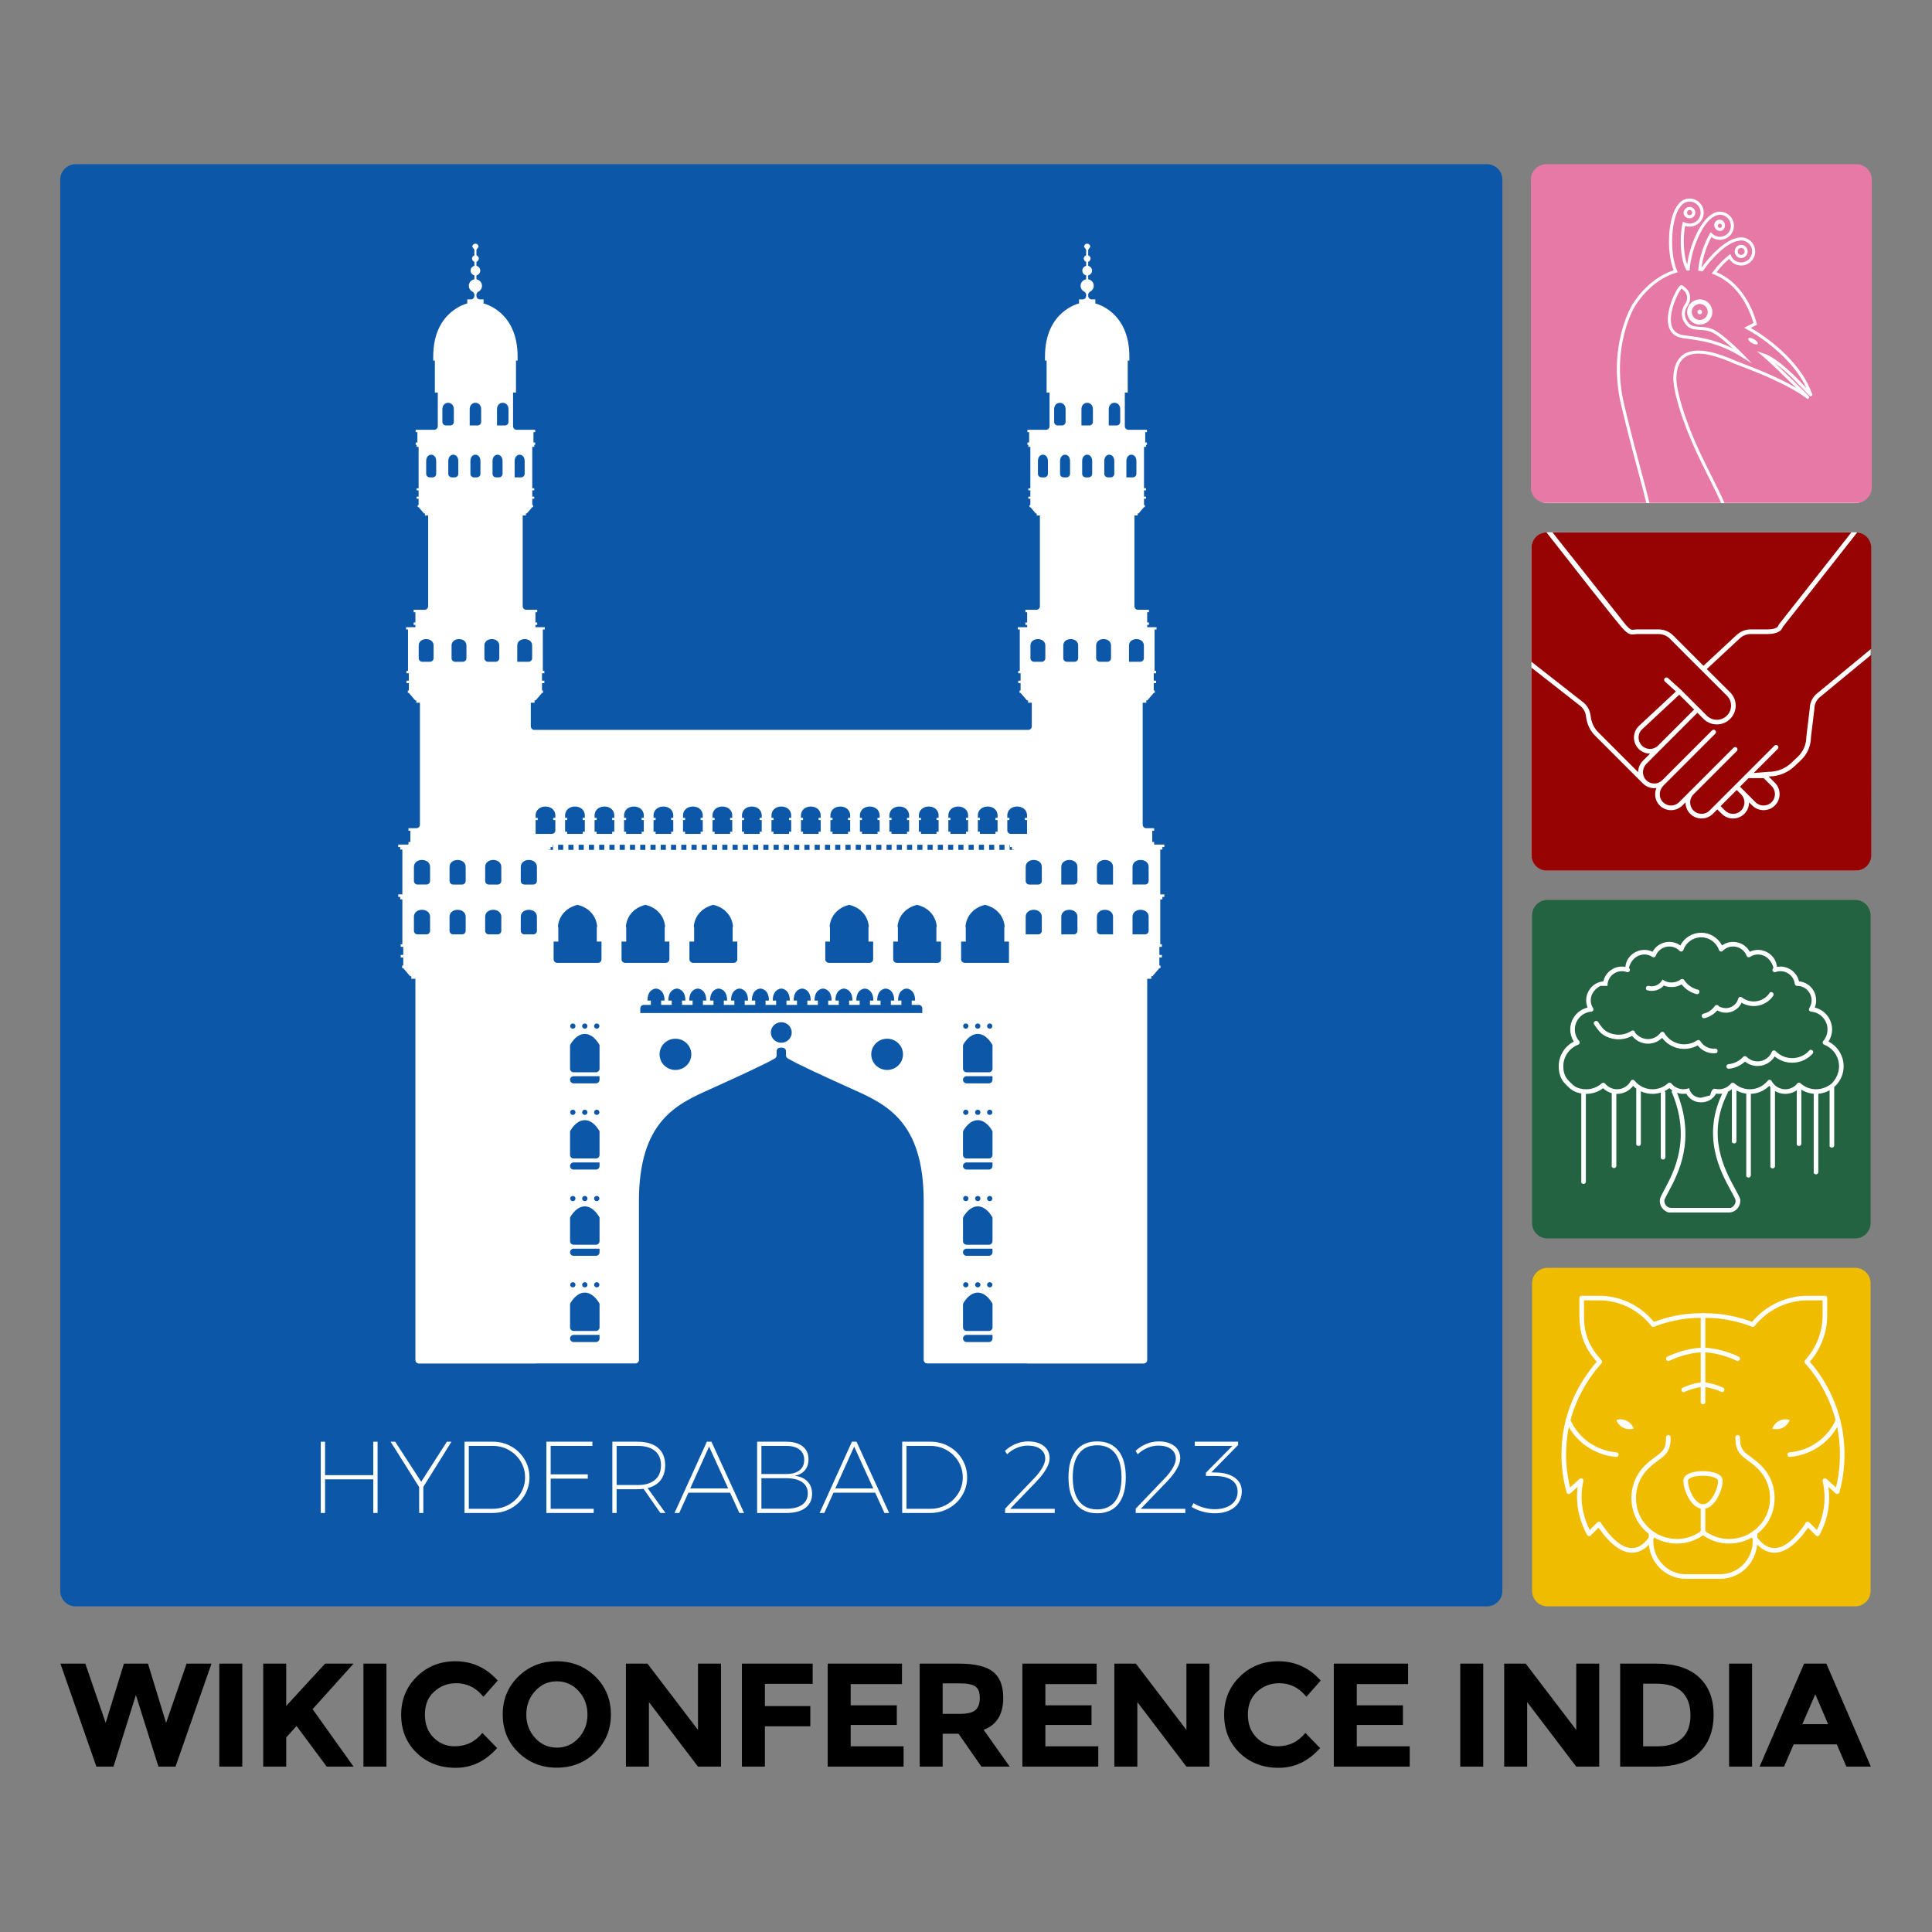 <?xml version="1.0" encoding="UTF-8" standalone="no"?>
<svg
   xmlns:dc="http://purl.org/dc/elements/1.1/"
   xmlns:cc="http://creativecommons.org/ns#"
   xmlns:rdf="http://www.w3.org/1999/02/22-rdf-syntax-ns#"
   xmlns:svg="http://www.w3.org/2000/svg"
   xmlns="http://www.w3.org/2000/svg"
   xmlns:sodipodi="http://sodipodi.sourceforge.net/DTD/sodipodi-0.dtd"
   xmlns:inkscape="http://www.inkscape.org/namespaces/inkscape"
   viewBox="0 0 3000 3000"
   height="3000"
   width="3000"
   xml:space="preserve"
   id="svg2"
   version="1.1"
   sodipodi:docname="WikiConference_India_2023_logo_(RGB,_square) NEW NEW NEW.svg"
   inkscape:version="0.92.5 (2060ec1f9f, 2020-04-08)"><rect x="0" y="0" width="3000" height="3000" fill="#808080" stroke="none"/><sodipodi:namedview
     pagecolor="#ffffff"
     bordercolor="#666666"
     borderopacity="1"
     objecttolerance="10"
     gridtolerance="10"
     guidetolerance="10"
     inkscape:pageopacity="0"
     inkscape:pageshadow="2"
     inkscape:window-width="1080"
     inkscape:window-height="1856"
     id="namedview1534"
     showgrid="false"
     inkscape:zoom="0.25173001"
     inkscape:cx="1658.8459"
     inkscape:cy="62.04109"
     inkscape:window-x="0"
     inkscape:window-y="27"
     inkscape:window-maximized="1"
     inkscape:current-layer="svg2" /><defs
     id="defs6"><clipPath
       id="clipPath16"
       clipPathUnits="userSpaceOnUse"><path
         id="path14"
         d="M 0,2526 H 3265.626 V 0 H 0 Z" /></clipPath><clipPath
       id="clipPath88"
       clipPathUnits="userSpaceOnUse"><path
         id="path86"
         d="m 2386.299,1825.665 c -11.046,0 -20,-8.954 -20,-19.999 v 0 -398.825 c 0,-11.045 8.954,-20 20,-20 v 0 h 400.825 c 11.045,0 19.999,8.955 19.999,20 v 0 398.825 c 0,11.045 -8.954,19.999 -19.999,19.999 v 0 z" /></clipPath><clipPath
       id="clipPath136"
       clipPathUnits="userSpaceOnUse"><path
         id="path134"
         d="M 0,2526 H 3265.626 V 0 H 0 Z" /></clipPath><clipPath
       id="clipPath148"
       clipPathUnits="userSpaceOnUse"><path
         id="path146"
         d="m 2385.595,2303.155 c -11.046,0 -20,-8.954 -20,-20 v 0 -399.352 c 0,-11.045 8.954,-19.999 20,-19.999 v 0 h 402.232 c 11.046,0 20,8.954 20,19.999 v 0 399.352 c 0,11.046 -8.954,20 -20,20 v 0 z" /></clipPath><clipPath
       id="clipPath196"
       clipPathUnits="userSpaceOnUse"><path
         id="path194"
         d="M 0,2526 H 3265.626 V 0 H 0 Z" /></clipPath></defs><g
     id="g6462"
     transform="matrix(1.197,0,0,-1.197,-454.469,2440.7)"
     style="fill:#ffffff;fill-opacity:1;stroke:none"><path
       inkscape:connector-curvature="0"
       id="path6460"
       style="fill:#ffffff;fill-opacity:1;fill-rule:nonzero;stroke:none"
       d="m 2786.278,909.727 h -399.133 c -11.045,0 -20.846,8.798 -20.846,19.844 v 399.133 c 0,11.045 9.801,19.755 20.846,19.755 h 399.133 c 11.046,0 20,-8.71 20,-19.755 V 929.571 c 0,-11.046 -8.954,-20 -20,-20" /></g><path
     inkscape:connector-curvature="0"
     style="fill:#970302;fill-opacity:1;fill-rule:nonzero;stroke:none;stroke-width:1.197"
     d="m 2410.735,826.741 c 19.503,24.638 112.914,142.459 114.209,144.082 6.825,7.648 8.628,7.406 12.213,6.912 1.3,-0.176 2.774,-0.377 4.596,-0.377 h 33.766 c 8.541,0 16.567,3.327 22.602,9.371 l 47.053,47.113 51.541,-47.928 c 5.932,-5.513 13.657,-8.553 21.752,-8.553 h 25.809 c 4.717,0 15.845,-0.615 17.279,-6.328 0.121,-0.482 0.34,-0.938 0.646,-1.332 l 112.568,-142.961 z m -9.277,-0.096 c -13.009,0.247 -23.479,10.86 -23.479,23.928 v 176.998 l 81.305,63.647 c 3.555,3.16 6.203,6.783 8.045,10.92 1.329,2.976 2.192,6.121 2.568,9.352 1.178,10.159 5.191,18.917 11.604,25.328 l 62.24,62.24 c -0.028,-6.472 2.49,-12.881 7.33,-17.723 l 0.471,-0.471 c 0.054,-0.055 0.104,-0.112 0.158,-0.166 l 10.525,-10.525 c -6.732,0.039 -13.011,-2.561 -17.75,-7.299 -3.638,-3.639 -5.911,-8.135 -6.82,-12.848 -7e-4,0 0,-0.01 0,-0.012 -0.075,-0.388 -0.141,-0.779 -0.197,-1.17 -3e-4,0 4e-4,-0.01 0,-0.01 -0.057,-0.393 -0.105,-0.787 -0.142,-1.182 -5e-4,0 0,-0.01 0,-0.014 -0.037,-0.393 -0.065,-0.786 -0.084,-1.18 -0.307,-6.375 1.815,-12.846 6.367,-17.889 v -0.01 c 0.241,-0.267 0.493,-0.528 0.748,-0.787 0.044,-0.045 0.085,-0.091 0.129,-0.135 v 0 0 l 57.883,-53.92 -17.154,-15.5 c -1.474,-1.332 -1.588,-3.608 -0.256,-5.082 1.332,-1.474 3.605,-1.589 5.08,-0.258 l 20.051,18.125 0.01,0.01 c 0.017,0.016 0.038,0.025 0.055,0.041 0.012,0.011 0.019,0.026 0.031,0.037 0.048,0.046 0.103,0.08 0.148,0.129 0.032,0.035 0.053,0.076 0.084,0.111 l 39.895,39.889 c 4.175,4.167 9.719,6.463 15.609,6.463 5.892,0 11.432,-2.296 15.6,-6.463 4.191,-4.191 6.484,-9.753 6.455,-15.656 -0.029,-5.856 -2.349,-11.336 -6.531,-15.435 l -66.516,-66.236 c -0.21,-0.208 -0.378,-0.44 -0.525,-0.682 l -21.369,-21.395 c -4.676,-4.68 -10.894,-7.26 -17.51,-7.26 h -33.766 c -1.335,0 -2.5,0.159 -3.625,0.312 -6.246,0.85 -10.118,0.202 -18.668,-9.389 -0.102,-0.115 -1.196,0.88 -118.002,-148.739 z m 482.383,0.096 -115.531,146.83 c -1.666,5.189 -7.279,10.988 -24.035,10.988 h -25.809 c -6.271,0 -12.255,2.354 -16.852,6.627 l -51.344,47.744 36.227,36.072 c 5.543,5.434 8.629,12.729 8.668,20.518 0.038,7.84 -3.001,15.221 -8.562,20.781 -5.527,5.529 -12.873,8.57 -20.688,8.57 v 0 c -7.81,0 -15.16,-3.042 -20.695,-8.568 l -9.713,-9.713 c -0.175,0.46 -0.441,0.895 -0.812,1.266 l -54.998,55.017 v 0 l -0.01,0.01 -22.951,22.957 c -6.951,7.01 -7.418,18.212 -1.066,25.098 0.07,0.075 0.138,0.15 0.209,0.225 3.309,3.461 7.753,5.41 12.535,5.482 4.824,0.157 9.354,-1.763 12.768,-5.16 l 0.025,-0.022 c 0.01,-0.01 0.021,-0.016 0.031,-0.025 l 77.184,-77.24 c 1.405,-1.405 3.682,-1.403 5.088,0 1.405,1.406 1.407,3.684 0,5.09 l -77.219,77.273 c -0.013,0.013 -0.03,0.022 -0.043,0.035 l -3.363,3.367 c -7.049,7.05 -7.504,18.394 -1.014,25.287 3.319,3.525 7.81,5.505 12.641,5.578 4.854,0.069 9.376,-1.766 12.793,-5.184 l 17.182,-17.184 0.012,-0.014 v 0 l 67.318,-67.318 c 1.405,-1.407 3.686,-1.407 5.09,0 1.405,1.405 1.405,3.683 0,5.088 l -67.227,67.227 c -0.027,0.029 -0.046,0.063 -0.074,0.092 -6.876,6.905 -6.864,18.131 0.025,25.02 3.346,3.345 7.793,5.188 12.523,5.188 4.732,0 9.179,-1.843 12.525,-5.188 l 9.32,-9.32 c 0.026,-0.027 0.044,-0.06 0.07,-0.086 l 30.135,-30.133 c 0.019,-0.019 0.042,-0.031 0.061,-0.049 l 0.074,-0.074 c 0.01,-0.01 0.015,-0.018 0.023,-0.025 l 16.715,-16.729 c 0.01,-0.01 0.015,-0.011 0.021,-0.018 l 44.246,-44.248 c 1.405,-1.405 3.684,-1.405 5.088,0 1.405,1.405 1.405,3.682 0,5.088 l -37.361,37.365 23.307,-1.848 c 0.095,-0.012 0.189,-0.014 0.283,-0.014 13.021,0 25.406,-4.92 34.877,-13.852 l 10.031,-9.457 c 8.451,-7.974 13.299,-19.209 13.299,-30.826 0,-0.145 0.011,-0.287 0.025,-0.432 l 5.213,-43.029 c 0.057,-8.452 3.375,-16.386 9.355,-22.367 0.082,-0.081 0.167,-0.159 0.256,-0.231 l 85.924,-70.902 V 850.573 c 0,-12.5 -9.585,-22.748 -21.803,-23.832 z m 21.803,189.969 -81.207,67.01 c -4.6,4.661 -7.131,10.826 -7.131,17.383 0,0.145 -0.013,0.287 -0.027,0.432 l -5.213,43.031 c -0.061,13.509 -5.724,26.562 -15.557,35.836 l -10.029,9.457 c -10.777,10.166 -24.861,15.777 -39.672,15.814 l -0.535,0.043 9.799,9.799 c 9.703,9.714 9.703,25.519 0,35.23 -4.856,4.851 -11.233,7.275 -17.613,7.275 v 0 c -6.379,0 -12.757,-2.424 -17.613,-7.275 l -4.887,-4.887 c 0.044,6.444 -2.374,12.903 -7.254,17.789 -4.704,4.704 -10.958,7.295 -17.611,7.295 -6.654,0 -12.908,-2.591 -17.611,-7.295 l -6.854,-6.854 -6.856,6.856 c -4.705,4.707 -10.961,7.297 -17.615,7.297 l -0.014,-0.01 c -6.653,0 -12.909,-2.59 -17.613,-7.297 -4.892,-4.891 -7.317,-11.335 -7.277,-17.768 l -4.863,4.865 c -4.807,4.805 -11.175,7.359 -17.99,7.293 -6.793,-0.103 -13.105,-2.887 -17.77,-7.84 -6.728,-7.145 -8.216,-17.629 -4.623,-26.561 -1.216,0.164 -2.449,0.217 -3.703,0.217 -6.497,-0.098 -12.55,-2.657 -17.148,-7.217 -0.026,-0.024 -0.057,-0.041 -0.082,-0.066 l -74.658,-74.658 c -7.571,-7.569 -12.294,-17.802 -13.662,-29.59 -0.291,-2.502 -0.962,-4.939 -1.992,-7.248 -1.427,-3.201 -3.475,-6.005 -6.088,-8.336 l -76.691,-60.029 v 291.26 c 0,13.222 10.717,23.939 23.939,23.939 h 479.783 c 13.222,0 23.941,-10.717 23.941,-23.939 z m -298.049,61.973 -58.117,54.135 v 0 c -0.046,0.047 -0.085,0.098 -0.131,0.145 -0.374,0.382 -0.733,0.774 -1.065,1.182 -8e-4,0 0,0 0,0 -3.348,4.127 -4.544,9.477 -3.57,14.494 4e-4,0 0,0 0,0.01 0.099,0.511 0.227,1.017 0.371,1.52 0.013,0.045 0.02,0.09 0.033,0.135 8e-4,0 0,0.01 0,0.01 0.162,0.545 0.351,1.083 0.566,1.613 0.865,2.131 2.16,4.129 3.887,5.856 6.899,6.902 18.13,6.9 25.037,0.012 7e-4,-7e-4 0,0 0,0 0,0 0.01,0 0.01,-0.01 v 0 l 54.988,-55.01 c 0.371,-0.372 0.805,-0.637 1.266,-0.812 z m 131.06,129.59 c -0.292,0.012 -0.585,0.014 -0.877,0.014 h -22.643 l -13.285,13.285 6.85,6.85 c 0.037,0.036 0.108,0.11 0.18,0.188 l 17.049,17.049 c 6.908,6.901 18.146,6.901 25.055,0 6.901,-6.905 6.899,-18.148 0,-25.059 l -3.84,-3.838 c -0.069,-0.063 -0.134,-0.124 -0.17,-0.16 z m -41.896,18.391 -25.045,25.045 6.854,6.854 c 3.344,3.344 7.792,5.188 12.523,5.188 4.731,0 9.177,-1.843 12.521,-5.188 6.828,-6.835 6.891,-18 0.144,-24.9 z m 56.77,21.537 h 0.023 z m -47.371,12.906 h 0.023 z"
     id="path80" /><g
     transform="matrix(1.197,0,0,-1.197,-454.47,1869.97)"
     id="g6521"
     style="fill:#ffffff;fill-opacity:1;stroke:none"><path
       inkscape:connector-curvature="0"
       d="m 2786.278,909.518 h -399.133 c -11.045,0 -20,9.007 -20,20.053 v 399.133 c 0,11.045 8.955,20 20,20 h 399.133 c 11.046,0 20,-8.955 20,-20 V 929.571 c 0,-11.046 -8.954,-20 -20,-20"
       style="fill:#ffffff;fill-opacity:1;fill-rule:nonzero;stroke:none"
       id="path6519" /></g><path
     inkscape:connector-curvature="0"
     style="fill:#e679a6;fill-opacity:1;fill-rule:nonzero;stroke:none;stroke-width:1.197"
     d="m 2401.076,254.967 c -13.222,0 -23.939,10.717 -23.939,23.939 v 478.021 c 0,13.222 10.717,23.941 23.939,23.941 h 155.254 c -3.201,-13.702 -7.408,-29.344 -12.365,-47.729 -7.271,-26.961 -16.315,-60.489 -26.604,-103.869 -21.535,-90.802 15.846,-153.676 16.227,-154.301 l 0.201,-0.355 c 0.208,-0.385 22.481,-40.942 64.961,-54.873 -12.146,-31.406 -8.375,-84.655 7.471,-102.725 6.252,-8.482 17.761,-11.183 27.305,-6.354 5.194,2.632 9.054,7.135 10.871,12.682 1.817,5.548 1.369,11.461 -1.262,16.654 -4.912,9.697 -16.326,14.265 -26.483,10.812 -1.345,7.405 -2.035,14.957 -2.047,22.471 -0.157,14.615 1.795,28.483 5.189,37.602 1.84,-13.374 5.393,-26.45 10.586,-38.936 4.565,-11.204 14.239,-31.2 27.713,-39.16 8.607,-6.202 20.434,-5.194 28.031,2.449 8.488,8.533 8.453,22.38 -0.08,30.869 -7.706,7.667 -19.973,8.417 -28.539,1.951 -6.048,11.132 -13.331,29.582 -15.324,47.578 14.327,-20.485 37.779,-43.427 56.408,-46.426 1.932,-0.487 4.13,-0.698 6.262,-0.574 5.74,0.293 11.231,2.926 15.06,7.221 7.99,8.949 7.247,22.772 -1.656,30.812 -4.248,3.851 -9.995,5.887 -15.76,5.576 -0.709,-0.04 -1.409,-0.108 -2.098,-0.215 -6.434,-0.965 -11.924,-4.614 -15.27,-10.09 -7.278,6.18 -13.896,13.13 -19.705,20.695 17.779,7.511 32.788,20.671 44.631,39.141 7.917,12.546 13.903,26.161 17.793,40.473 l 0.508,1.863 -9.936,5.061 c 35.25,20.209 80.652,58.733 95.449,102.744 l 0.576,1.713 -1.492,1.148 c -1.992,1.193 -2.133,1.044 -9.451,-6.785 -9.472,-10.133 -29.555,-31.616 -47.867,-44.637 8.694,8.158 18.433,17.555 24.443,23.383 19.82,19.226 26.105,25.413 28.188,28.027 l 0.822,0.615 -0.156,0.328 c 0.508,0.857 0.624,1.653 -0.072,2.533 l -1.424,1.811 -1.945,-1.424 c -30.274,-22.583 -79.757,-41.511 -106.34,-51.682 l -4.824,-1.85 c -1.168,-0.473 -2.497,-1.033 -4.004,-1.67 -15.799,-6.668 -52.79,-22.272 -72.994,-9.424 -8.86,5.639 -13.654,16.424 -14.246,32.049 -0.64,16.876 10.475,60.383 36.395,116.031 5.847,12.556 11.886,24.607 17.727,36.26 7.155,14.277 14.023,28.018 20.555,42.523 h 204.789 c 13.222,0 23.939,-10.719 23.939,-23.941 V 278.907 c 0,-13.222 -10.717,-23.939 -23.939,-23.939 z m 223.019,58.088 c -5.424,-0.146 -10.755,2.313 -14.172,6.947 -15.074,17.198 -18.19,71.522 -5.811,100.299 l 1.057,2.457 -2.562,0.762 c -42.076,12.517 -64.428,52.977 -64.648,53.385 l -0.287,0.502 c -0.384,0.634 -36.726,62.037 -15.682,150.77 10.264,43.281 19.285,76.729 26.533,103.604 5.125,19.005 9.454,35.064 12.701,49.09 h 111.314 c -6.232,-13.71 -12.775,-26.797 -19.584,-40.383 -5.853,-11.68 -11.907,-23.761 -17.791,-36.393 -26.253,-56.362 -37.499,-100.789 -36.838,-118.217 0.657,-17.282 6.192,-29.355 16.449,-35.885 22.298,-14.188 60.895,2.092 77.375,9.043 1.508,0.637 2.817,1.191 3.926,1.643 l 4.775,1.83 c 21.103,8.073 58.7,22.455 88.445,39.846 -16.608,-16.292 -42.645,-41.383 -51.647,-48.885 l -9.684,-8.07 11.959,3.986 c 21.259,7.089 50.932,38.148 65.205,53.387 -18.278,-39.995 -60.807,-74.055 -92.897,-91.611 l -3.951,-2.16 14.455,-7.361 c -3.772,-13.174 -9.387,-25.724 -16.697,-37.311 -11.921,-18.588 -27.139,-31.515 -45.225,-38.418 l -2.914,-1.109 1.842,-2.516 c 7.062,-9.648 15.35,-18.363 24.633,-25.9 l 2.438,-1.979 1.246,2.881 c 2.34,5.412 7.218,9.166 13.049,10.043 0.541,0.079 1.093,0.14 1.648,0.17 4.491,0.23 8.967,-1.334 12.307,-4.355 6.97,-6.297 7.552,-17.119 1.299,-24.121 -2.988,-3.353 -7.275,-5.409 -11.764,-5.639 -1.733,-0.079 -3.436,0.077 -5.057,0.484 -17.988,2.903 -40.905,25.973 -54.629,46.188 l -0.84,1.242 -1.484,-0.229 c -0.768,-0.116 -1.551,-0.209 -2.334,-0.303 l -3.266,-0.387 0.18,-2.275 c 1.557,-19.768 9.982,-41.845 17.641,-54.953 l 1.559,-2.672 2.18,2.191 c 6.636,6.673 17.466,6.702 24.143,0.065 6.671,-6.639 6.701,-17.471 0.062,-24.143 -5.945,-5.975 -15.222,-6.746 -22.061,-1.824 -12.439,7.358 -21.571,26.331 -25.914,36.992 -5.874,14.123 -9.578,28.989 -11.016,44.197 l -0.193,2.016 -4.402,0.295 -0.758,-1.234 c -5.406,-8.8 -8.767,-26.769 -8.562,-45.781 0.014,-8.785 0.921,-17.619 2.695,-26.242 l 0.627,-3.051 2.777,1.406 c 4.06,2.06 8.688,2.414 13.025,0.988 4.339,-1.42 7.862,-4.442 9.918,-8.502 4.254,-8.398 0.883,-18.692 -7.514,-22.945 -2.332,-1.183 -4.816,-1.787 -7.281,-1.854 z m -0.412,8.16 1.035,0.141 h 1.363 l -0.066,0.26 c 1.848,0.514 3.469,1.605 4.646,3.146 1.435,1.879 2.05,4.202 1.736,6.543 -0.315,2.341 -1.521,4.421 -3.396,5.857 -1.554,1.186 -3.404,1.816 -5.352,1.816 -0.395,0 -0.795,-0.028 -1.193,-0.082 -0.373,-0.05 -0.733,-0.129 -1.088,-0.223 -3.994,-0.609 -7.068,-4.058 -7.068,-8.221 0,-2.21 0.872,-4.217 2.283,-5.709 0.471,-0.625 1.02,-1.192 1.652,-1.676 1.585,-1.21 3.499,-1.747 5.436,-1.795 z m -0.15,4.816 c -0.876,0 -1.707,0.281 -2.408,0.818 -0.846,0.645 -1.389,1.582 -1.529,2.639 -0.312,2.329 1.223,4.393 3.496,4.699 1.085,0.126 2.164,-0.147 3.022,-0.807 0.869,-0.662 1.425,-1.625 1.57,-2.709 0.146,-1.082 -0.139,-2.155 -0.801,-3.021 -0.662,-0.869 -1.623,-1.422 -2.705,-1.566 -0.28,-0.04 -0.464,-0.053 -0.644,-0.053 z m 46.658,15.125 c 4.59,0 8.324,3.735 8.324,8.324 0,0.201 -0.015,0.397 -0.029,0.594 0.097,1.405 -0.165,2.849 -0.85,4.186 -0.917,1.884 -2.612,3.349 -4.641,4 -0.758,0.26 -1.577,0.395 -2.414,0.395 -1.238,0 -2.468,-0.299 -3.559,-0.867 -1.227,-0.648 -2.217,-1.577 -2.938,-2.666 -1.373,-1.485 -2.219,-3.464 -2.219,-5.641 0,-4.589 3.735,-8.324 8.324,-8.324 z m 0.506,6.209 c -0.323,0 -0.653,0.052 -0.955,0.156 -0.836,0.266 -1.512,0.848 -1.877,1.6 -0.84,1.637 -0.216,3.616 1.369,4.451 0.692,0.365 1.522,0.429 2.272,0.174 0.83,-0.268 1.506,-0.851 1.875,-1.607 0.834,-1.633 0.21,-3.618 -1.381,-4.447 -0.3,-0.153 -0.617,-0.256 -0.935,-0.305 -0.104,-0.012 -0.235,-0.021 -0.367,-0.021 z m 32.592,32.816 c 0.333,-0.014 0.669,-0.012 1.004,0.008 l 0.971,0.137 c 2.293,0.332 4.395,1.488 5.914,3.25 3.741,4.209 3.372,10.721 -0.836,14.51 -1.824,1.67 -4.199,2.592 -6.682,2.592 -0.153,0 -0.307,2.8e-4 -0.461,-0.012 -2.644,-0.117 -5.092,-1.264 -6.883,-3.225 -3.832,-4.261 -3.529,-10.823 0.666,-14.627 1.72,-1.612 3.974,-2.532 6.307,-2.633 z m 0.316,4.732 c -1.214,0 -2.436,0.492 -3.356,1.352 -2.337,2.102 -2.527,5.631 -0.477,7.916 0.713,0.778 1.579,1.305 2.541,1.561 0.38,0.076 0.772,0.117 1.174,0.117 1.224,0 2.36,-0.372 3.307,-1.008 0.119,-0.092 0.237,-0.19 0.35,-0.293 2.28,-2.053 2.479,-5.573 0.451,-7.854 -0.79,-0.916 -1.86,-1.504 -3.023,-1.672 l -0.789,-0.119 z m -92.465,57.758 c 0.893,0.017 1.521,0.448 1.758,0.643 l 4.615,3.939 c 7.912,6.755 9.289,18.439 3.203,27.182 -5.979,8.586 -5.955,17.218 0.074,25.646 4.709,6.585 10.668,6.943 18.918,7.439 5.073,0.306 10.824,0.652 17.062,2.652 16.266,5.214 48.743,38.762 50.117,40.188 l 13.287,13.783 -16.256,-10.109 c -35.001,-21.775 -63.344,-25.393 -88.352,-28.584 l -1.654,-0.211 c -12.753,-1.633 -20.815,-8.692 -23.316,-20.412 -4.776,-22.375 12.55,-57.864 18.674,-61.6 0.701,-0.428 1.333,-0.567 1.869,-0.557 z m -0.135,5.281 c -4.756,5.221 -20.055,35.587 -15.766,55.838 2.089,9.863 8.394,15.338 19.277,16.729 l 1.654,0.213 c 21.627,2.761 45.708,5.836 74.426,20.34 -10.927,-10.25 -26.235,-23.472 -35.275,-26.371 -5.671,-1.816 -10.871,-2.13 -15.899,-2.434 -8.471,-0.509 -16.474,-0.992 -22.502,-9.418 -7.221,-10.099 -7.26,-20.863 -0.109,-31.131 4.681,-6.727 3.658,-15.689 -2.385,-20.846 z m 27.41,16.932 c 1.298,-0.064 2.622,0.002 3.955,0.207 10.661,1.657 17.988,11.674 16.334,22.336 -0.801,5.163 -3.565,9.706 -7.783,12.791 -3.389,2.478 -7.389,3.775 -11.508,3.775 -1.01,0 -2.026,-0.076 -3.043,-0.234 -10.623,-1.633 -17.958,-11.604 -16.35,-22.234 1.461,-9.415 9.309,-16.194 18.395,-16.641 z m 0.945,7.109 c -6.021,0 -11.326,4.397 -12.277,10.529 -1.033,6.82 3.624,13.153 10.369,14.186 h 0.014 c 3.281,0.506 6.561,-0.289 9.242,-2.248 2.68,-1.961 4.437,-4.848 4.945,-8.129 1.051,-6.77 -3.605,-13.137 -10.379,-14.189 -0.642,-0.099 -1.279,-0.148 -1.91,-0.148 z m -0.17,8.828 c 0.24,-0.011 0.484,7.6e-4 0.731,0.039 1.969,0.305 3.318,2.15 3.012,4.119 -0.305,1.968 -2.148,3.316 -4.117,3.012 v 0 c -1.963,-0.301 -3.312,-2.136 -3.014,-4.1 v -0.019 c 0.268,-1.724 1.714,-2.971 3.391,-3.051 z m 77.857,43.809 c 1.757,-0.017 4.251,0.757 6.734,2.211 3.973,2.326 6.412,5.513 5.447,7.119 -0.964,1.606 -4.967,1.023 -8.94,-1.303 v 0 c -3.962,-2.316 -6.404,-5.494 -5.457,-7.104 0.012,-0.005 0.012,-0.018 0.012,-0.018 0.362,-0.602 1.151,-0.896 2.205,-0.906 z"
     id="path140" /><g
     id="g6442" /><g
     id="g6447"
     transform="matrix(1.197,0,0,-1.197,-454.47,3011.805)"><path
       inkscape:connector-curvature="0"
       d="m 2786.278,909.571 h -399.133 c -11.045,0 -20,8.954 -20,20 v 399.133 c 0,11.045 8.955,20 20,20 h 399.133 c 11.046,0 20,-8.955 20,-20 V 929.571 c 0,-11.046 -8.954,-20 -20,-20"
       style="fill:#246342;fill-opacity:1;fill-rule:nonzero;stroke:none"
       id="path200" /></g><g
     id="g6515"><path
       inkscape:connector-curvature="0"
       id="path236"
       style="fill:#ffffff;fill-opacity:1;fill-rule:nonzero;stroke:none;stroke-width:1.197"
       d="m 2635.243,1543.737 c -0.292,0 -0.588,-0.035 -0.883,-0.111 -9.226,-2.351 -17.33,-7.656 -23.152,-15.086 -8.365,4.824 -18.62,5.514 -27.566,1.822 -6.736,7.338 -17.13,10.185 -26.916,6.962 -2.588,-3.87 0.469,-7.19 3.481,-6.41 8.442,2.157 17.253,-1.77 21.259,-9.891 8.569,6.227 20.203,6 28.508,-0.198 0.788,-0.588 1.781,-0.82 2.752,-0.656 0.967,0.17 1.822,0.733 2.363,1.554 5.214,7.926 13.321,13.44 22.669,15.367 2.473,3.571 0.182,6.647 -2.514,6.647 m 25.772,91.797 c -9.714,0 -18.96,-4.589 -24.844,-12.288 -8.233,4.614 -17.753,6.39 -27.173,5.014 -11.304,-1.657 -21.302,-7.639 -28.068,-16.653 -6.895,6.828 -16.629,10.112 -26.427,8.675 -8.087,-1.185 -15.275,-5.436 -20.187,-11.836 -8.7,4.829 -18.829,6.503 -28.734,4.637 -3.055,-3.628 -0.302,-7.214 2.754,-6.771 8.775,1.28 17.664,-0.721 25.035,-5.64 0.811,-0.541 1.811,-0.729 2.761,-0.515 1.584,0.355 2.812,1.763 2.797,3.585 12.347,14.091 30.722,11.855 39.488,-0.117 0.71,-0.971 1.863,-1.508 3.057,-1.457 1.199,0.061 2.288,0.721 2.897,1.754 5.53,9.402 14.883,15.701 25.66,17.277 8.841,1.292 17.782,-0.746 25.183,-5.738 0.814,-0.551 1.819,-0.741 2.778,-0.525 0.959,0.217 1.787,0.818 2.286,1.663 4.714,7.965 13.709,12.561 22.922,11.702 3.078,-0.32 5.657,3.512 2.358,6.897 -1.515,0.225 -3.037,0.338 -4.545,0.338 M 2507.824,1613.41 c -0.172,0 -0.347,-0.012 -0.522,-0.037 -10.039,-1.472 -18.222,-5.51 -23.663,-11.675 -2.844,-3.219 -8.398,-10.826 -9.058,-12.598 0.873,-4.547 5.317,-4.76 6.941,-2.15 1.613,2.591 5.45,7.746 7.464,10.026 5.991,6.787 15.167,8.908 21.019,9.551 2.953,3.442 0.677,6.884 -2.182,6.884 m 138.14,-32.323 c -1.621,0 -3.087,-1.11 -3.471,-2.757 -0.448,-1.919 0.745,-3.838 2.663,-4.285 7.177,-1.675 13.446,-5.928 17.65,-11.972 0.558,-0.802 1.418,-1.341 2.383,-1.489 1.532,-0.236 3.104,0.539 3.821,2.084 13.656,6.987 27.015,-0.251 30.116,-12.043 0.305,-1.162 1.174,-2.091 2.313,-2.474 1.138,-0.383 2.393,-0.168 3.337,0.573 7.138,5.591 16.285,7.625 25.101,5.562 7.772,-1.809 14.466,-6.637 18.642,-13.494 4.665,-1.218 6.744,2.864 4.971,5.442 -5.215,7.585 -13.026,12.912 -21.994,15.002 -9.351,2.179 -19.008,0.652 -27.145,-4.174 -3.465,7.386 -10.125,12.868 -18.252,14.762 -6.726,1.566 -13.684,0.509 -19.571,-2.899 -5.096,6.023 -11.995,10.259 -19.75,12.068 -0.273,0.063 -0.546,0.093 -0.814,0.093 m 38.252,78.471 c -1.821,0 -3.376,-1.386 -3.548,-3.236 -0.183,-1.962 1.259,-3.702 3.221,-3.883 8.828,-0.825 16.994,-4.87 22.994,-11.394 0.661,-0.718 1.586,-1.133 2.563,-1.153 0.974,0.022 1.916,0.365 2.602,1.062 5.087,5.157 12.14,7.716 19.336,7.054 8.89,-0.83 16.541,-6.473 19.968,-14.73 0.461,-1.107 1.447,-1.912 2.626,-2.137 1.18,-0.225 2.393,0.158 3.229,1.022 7.596,7.83 18.175,11.735 29.014,10.73 9.45,-0.883 18.125,-5.445 24.209,-12.784 4.784,-0.578 6.289,3.751 4.182,6.063 -7.208,7.919 -17.057,12.829 -27.728,13.824 -11.37,1.075 -22.5,-2.393 -31.206,-9.556 -5.087,8.266 -13.771,13.752 -23.632,14.669 -8.137,0.773 -16.126,-1.672 -22.411,-6.733 -6.891,6.357 -15.675,10.289 -25.085,11.164 -0.113,0.012 -0.224,0.017 -0.335,0.017 m 12.166,112.398 c 0,3.112 -3.99,5.297 -7.135,1.713 v -86.4 c 3.146,-3.584 7.135,-1.399 7.135,1.714 z m 100.742,3.942 c 0,3.112 -3.99,5.297 -7.135,1.713 v -94.487 c 3.146,-3.584 7.135,-1.399 7.135,1.713 z m 51.008,2.629 c 0,3.113 -3.99,5.298 -7.135,1.713 v -94.49 c 3.146,-3.584 7.135,-1.399 7.135,1.713 z m -91.969,32.188 c 0,3.113 -3.99,5.298 -7.135,1.713 V 1686.112 c 3.146,-3.584 7.135,-1.399 7.135,1.713 z m 67.303,9.198 c 0,3.112 -3.99,5.297 -7.134,1.713 v -128.375 c 3.144,-3.584 7.134,-1.399 7.134,1.713 z m -104.748,5.043 c 0,3.112 -3.99,5.297 -7.135,1.713 v -133.327 c 3.146,-3.585 7.135,-1.401 7.135,1.713 z m -170.8,-49.058 c 0,3.112 -3.99,5.297 -7.135,1.713 v -88.868 c 3.146,-3.584 7.135,-1.399 7.135,1.713 z m 38.082,21.022 c 0,3.112 -3.99,5.297 -7.135,1.713 v -103.322 c 3.146,-3.584 7.135,-1.399 7.135,1.713 z m -76.184,13.261 c 0,3.113 -3.99,5.298 -7.134,1.713 v -117.241 c 3.144,-3.584 7.134,-1.399 7.134,1.713 z m -47.298,24.627 c 0,3.112 -3.99,5.297 -7.135,1.713 v -140.26 c 3.146,-3.585 7.135,-1.401 7.135,1.713 z m 178.966,-130.28 14.071,-3.694 c 1.411,-5.643 3.295,-11.229 7.928,-10.118 8.992,2.183 18.558,-1.059 24.374,-8.254 0.618,-0.764 1.524,-1.238 2.504,-1.314 0.982,-0.079 1.946,0.26 2.673,0.922 6.598,6.013 15.153,9.325 24.086,9.325 10.891,0 21.058,-4.874 27.892,-13.375 0.753,-0.938 1.925,-1.438 3.12,-1.317 1.195,0.114 2.253,0.822 2.814,1.883 4.179,7.901 12.321,12.809 21.249,12.809 7.235,0 14.013,-3.214 18.599,-8.818 0.619,-0.755 1.519,-1.225 2.492,-1.299 0.97,-0.081 1.934,0.256 2.66,0.911 12.801,11.552 32.903,13.008 48.764,-0.084 20.441,-22.277 9.919,-51.606 -12.185,-59.948 -1.088,-0.411 -1.908,-1.326 -2.196,-2.453 -0.288,-1.126 -0.012,-2.322 0.748,-3.208 4.295,-5.009 6.66,-11.409 6.66,-18.016 0,-14.39 -11.225,-26.523 -25.556,-27.619 -1.254,-0.098 -2.365,-0.849 -2.924,-1.975 -0.558,-1.129 -0.481,-2.466 0.202,-3.523 4.522,-6.987 4.802,-15.568 0.747,-22.954 -4.012,-7.31 -11.442,-11.593 -19.716,-11.569 -1.836,0.047 -3.352,-1.338 -3.569,-3.139 -0.822,-6.791 -4.65,-12.741 -10.502,-16.329 -5.892,-3.611 -12.962,-4.337 -19.401,-1.979 -1.13,0.408 -2.392,0.228 -3.355,-0.491 -1.791,-1.331 -2.113,-4.175 0.211,-6.008 -5.403,-19.912 -23.966,-25.386 -36.429,-17.03 -0.906,0.605 -2.036,0.767 -3.074,0.434 -1.038,-0.332 -1.866,-1.119 -2.252,-2.139 -2.704,-7.17 -8.815,-12.391 -16.345,-13.965 -7.564,-1.58 -15.276,0.749 -20.628,6.236 -0.864,0.885 -2.126,1.263 -3.33,0.991 -1.207,-0.269 -2.188,-1.143 -2.593,-2.311 -4.084,-11.758 -15.195,-19.661 -27.648,-19.661 -12.454,0 -23.564,7.903 -27.647,19.661 -0.407,1.168 -1.387,2.042 -2.594,2.311 -1.207,0.272 -2.468,-0.106 -3.33,-0.991 -5.352,-5.487 -13.064,-7.816 -20.628,-6.236 -7.53,1.574 -13.641,6.795 -16.345,13.965 -0.384,1.02 -1.214,1.807 -2.25,2.139 -1.038,0.334 -2.17,0.17 -3.075,-0.434 -12.461,-8.36 -31.032,-2.884 -36.42,17.038 2.313,1.831 1.988,4.67 0.201,5.999 -0.964,0.718 -2.225,0.899 -3.355,0.491 -6.44,-2.36 -13.509,-1.633 -19.401,1.979 -6.738,4.132 -10.793,11.395 -10.666,19.468 h -10.817 c -15.116,7.875 -18.842,23.268 -11.556,34.523 0.683,1.057 0.76,2.394 0.202,3.523 -0.559,1.126 -1.67,1.877 -2.925,1.975 -14.33,1.096 -25.556,13.229 -25.556,27.619 0,6.607 2.366,13.007 6.661,18.016 0.756,0.886 1.035,2.082 0.747,3.208 -0.288,1.126 -1.109,2.042 -2.196,2.453 -13.842,5.224 -23.142,18.675 -23.142,33.473 0,5.878 1.116,14.207 6.433,20.493 1.975,2.334 6.519,6.877 8.84,8.84 6.284,5.316 14.614,6.433 20.496,6.433 8.867,0 17.374,-3.27 23.953,-9.206 0.724,-0.655 1.683,-0.995 2.66,-0.911 0.973,0.074 1.873,0.543 2.492,1.299 4.586,5.604 11.363,8.818 18.598,8.818 8.928,0 17.07,-4.908 21.25,-12.809 0.561,-1.061 1.618,-1.769 2.813,-1.883 1.191,-0.123 2.368,0.378 3.12,1.317 6.835,8.501 17.001,13.375 27.891,13.375 8.936,0 17.489,-3.312 24.087,-9.325 0.727,-0.662 1.692,-1.001 2.674,-0.922 0.98,0.077 1.887,0.551 2.504,1.314 6.513,8.058 17.731,11.149 27.574,7.236 1.874,8.861 9.443,14.836 18.155,14.836 z m 0.642,7.14 -0.642,-0.012 -0.461,0.012 c -9.564,0 -18.132,-5.196 -22.571,-13.46 -9.585,1.371 -19.349,-1.834 -26.262,-8.574 -7.476,5.76 -16.638,8.895 -26.162,8.895 -11.423,0 -22.181,-4.471 -30.182,-12.409 -5.833,7.755 -14.99,12.409 -24.893,12.409 -8.175,0 -15.902,-3.166 -21.69,-8.786 -7.45,5.688 -16.56,8.786 -26.013,8.786 -10.145,0 -18.825,-2.808 -25.105,-8.119 -2.639,-2.232 -7.433,-7.029 -9.678,-9.681 -5.314,-6.279 -8.122,-14.959 -8.122,-25.1 0,-16.181 9.273,-31.023 23.493,-38.264 -3.611,-5.597 -5.562,-12.157 -5.562,-18.885 0,-16.319 11.482,-30.328 26.955,-33.937 -3.389,-8.173 -2.934,-17.574 1.456,-25.569 4.801,-8.745 13.247,-14.254 22.979,-15.143 1.746,-7.699 6.491,-14.347 13.333,-18.541 6.351,-3.893 13.749,-5.234 20.88,-3.89 0.913,-9.425 6.18,-17.609 14.674,-22.471 8.629,-4.938 18.847,-5.261 27.529,-1.052 4.103,-7.509 11.272,-12.874 19.832,-14.664 8.25,-1.716 16.631,0.091 23.279,4.868 6.165,-11.999 18.612,-19.762 32.38,-19.762 13.768,0 26.217,7.764 32.38,19.762 6.648,-4.78 15.033,-6.585 23.279,-4.868 8.56,1.791 15.73,7.156 19.832,14.664 8.682,-4.209 18.901,-3.885 27.529,1.052 8.495,4.863 13.761,13.046 14.674,22.471 7.134,-1.349 14.529,0 20.88,3.89 6.842,4.194 11.587,10.842 13.333,18.541 9.733,0.889 18.178,6.398 22.979,15.143 4.389,7.995 4.846,17.396 1.457,25.569 15.473,3.609 26.955,17.619 26.955,33.937 0,6.728 -1.952,13.286 -5.562,18.885 14.219,7.242 23.492,22.081 23.492,38.264 0,23.655 -19.247,42.9 -42.904,42.9 -9.453,0 -18.563,-3.098 -26.013,-8.786 -5.787,5.62 -13.514,8.786 -21.69,8.786 -9.903,0 -19.058,-4.654 -24.892,-12.409 -8.002,7.938 -18.761,12.409 -30.185,12.409 -9.522,0 -18.683,-3.135 -26.16,-8.895 -6.911,6.742 -16.683,9.952 -26.262,8.574 -4.439,8.264 -13.007,13.46 -22.572,13.46 m 42.437,171.043 h -93.776 c -11.965,-4.197 -16.047,-15.83 -11.662,-25.051 1.432,-3.01 3.232,-6.376 5.316,-10.271 14.797,-27.664 42.434,-79.329 11.265,-152.071 1.505,-4.551 6.037,-4.073 7.239,-1.197 31.427,75.052 3.039,128.122 -12.213,156.634 -2.633,4.922 -4.805,8.979 -6.242,12.349 -0.715,7.394 4.448,12.472 10.464,12.472 h 92.77 c 6.594,-3.208 8.769,-9.457 6.271,-14.76 -1.496,-3.172 -3.591,-7 -6.016,-11.431 -16.545,-30.227 -47.447,-86.68 -10.818,-157.03 4.422,-1.764 6.986,1.987 5.574,4.76 -33.689,66.284 -4.291,119.99 11.502,148.844 3.638,6.646 6.548,11.959 8.047,16.174 0.925,12.219 -7.707,20.579 -17.72,20.579" /></g><g
     id="g1966"
     transform="matrix(1.197,0,0,-1.197,-454.47,3011.805)"><path
       inkscape:connector-curvature="0"
       d="m 2786.278,432.3 h -399.133 c -11.045,0 -20,8.954 -20,20 v 399.133 c 0,11.045 8.955,20 20,20 h 399.133 c 11.046,0 20,-8.955 20,-20 v -399.133 c 0,-11.046 -8.954,-20 -20,-20"
       style="fill:#f0bc00;fill-opacity:1;fill-rule:nonzero;stroke:none"
       id="path240" /><path
       inkscape:connector-curvature="0"
       d="m 2555.26,513.739 c -5.78,0 -11.657,0.856 -17.525,2.59 -19.701,5.823 -35.439,22.458 -40.095,42.375 -4.85,20.758 1.17,41.884 16.103,56.515 5.095,4.992 9.613,8.302 13.599,11.224 9.055,6.636 13.6,9.966 13.6,24.932 v 0.256 c 0,1.645 1.335,2.98 2.981,2.98 1.645,0 2.98,-1.335 2.98,-2.98 v -0.256 c 0,-17.987 -6.727,-22.918 -16.039,-29.74 -3.824,-2.804 -8.158,-5.98 -12.949,-10.674 -13.434,-13.161 -18.843,-32.19 -14.471,-50.898 4.176,-17.869 18.3,-32.792 35.98,-38.017 16.847,-4.979 33.777,-1.937 47.667,8.56 1.064,0.804 2.531,0.804 3.595,0 13.89,-10.499 30.819,-13.537 47.667,-8.56 17.68,5.225 31.803,20.146 35.979,38.015 4.373,18.708 -1.037,37.737 -14.47,50.9 -4.791,4.694 -9.125,7.87 -12.95,10.674 -9.311,6.822 -16.038,11.753 -16.038,29.74 v 0.256 c 0,1.645 1.334,2.98 2.98,2.98 1.646,0 2.981,-1.335 2.981,-2.98 v -0.256 c 0,-14.966 4.545,-18.296 13.6,-24.932 3.986,-2.922 8.503,-6.232 13.599,-11.224 14.934,-14.633 20.953,-35.761 16.103,-56.517 -4.657,-19.919 -20.395,-36.552 -40.095,-42.373 -17.988,-5.31 -36.066,-2.39 -51.154,8.212 -10.165,-7.144 -21.69,-10.802 -33.628,-10.802"
       style="fill:#ffffff;fill-opacity:1;fill-rule:nonzero;stroke:none"
       id="path244" /><path
       inkscape:connector-curvature="0"
       d="m 2611.371,468.038 h -44.965 c -26.438,0 -47.947,21.844 -47.947,48.695 v 11.096 c 0,1.646 1.335,2.981 2.981,2.981 1.646,0 2.98,-1.335 2.98,-2.981 v -11.096 c 0,-23.564 18.835,-42.734 41.986,-42.734 h 44.965 c 23.151,0 41.986,19.17 41.986,42.734 v 11.096 c 0,1.646 1.334,2.981 2.98,2.981 1.646,0 2.98,-1.335 2.98,-2.981 v -11.096 c 0,-26.851 -21.509,-48.695 -47.946,-48.695"
       style="fill:#ffffff;fill-opacity:1;fill-rule:nonzero;stroke:none"
       id="path248" /><path
       inkscape:connector-curvature="0"
       d="m 2588.888,525.249 c -1.646,0 -2.98,1.335 -2.98,2.98 v 33.471 c 0,1.646 1.334,2.981 2.98,2.981 1.646,0 2.98,-1.335 2.98,-2.981 v -33.471 c 0,-1.645 -1.334,-2.98 -2.98,-2.98"
       style="fill:#ffffff;fill-opacity:1;fill-rule:nonzero;stroke:none"
       id="path252" /><path
       inkscape:connector-curvature="0"
       d="m 2588.888,601.755 c -11.666,0 -19.502,-3.273 -19.502,-6.331 0,-11.565 9.446,-30.743 19.502,-30.743 10.056,0 19.502,19.178 19.502,30.743 0,2.093 -3.549,3.624 -5.075,4.187 -3.702,1.362 -8.96,2.144 -14.427,2.144 m 0,-43.035 c -14.962,0 -25.463,23.812 -25.463,36.704 0,9.073 13.717,12.292 25.463,12.292 11.746,0 25.463,-3.219 25.463,-12.292 0,-12.892 -10.501,-36.704 -25.463,-36.704"
       style="fill:#ffffff;fill-opacity:1;fill-rule:nonzero;stroke:none"
       id="path256" /><path
       inkscape:connector-curvature="0"
       d="m 2563.762,710.217 c -1.108,0 -2.173,0.621 -2.687,1.686 -0.714,1.483 -0.092,3.266 1.391,3.98 3.73,1.797 16.59,6.927 26.422,6.927 9.103,0 21.548,-4.579 26.148,-6.795 1.483,-0.716 2.106,-2.497 1.392,-3.98 -0.715,-1.482 -2.497,-2.099 -3.979,-1.391 -4.033,1.944 -15.565,6.205 -23.561,6.205 -7.993,0 -19.714,-4.352 -23.834,-6.337 -0.417,-0.2 -0.858,-0.295 -1.292,-0.295"
       style="fill:#ffffff;fill-opacity:1;fill-rule:nonzero;stroke:none"
       id="path260" /><path
       inkscape:connector-curvature="0"
       d="m 2633.851,750.573 c -0.447,0 -0.902,0.101 -1.329,0.314 -0.219,0.109 -22.147,10.928 -43.634,10.928 -21.487,0 -43.415,-10.819 -43.634,-10.928 -1.471,-0.733 -3.262,-0.137 -3.997,1.335 -0.736,1.471 -0.139,3.262 1.332,3.997 0.944,0.472 23.377,11.557 46.299,11.557 22.923,0 45.355,-11.085 46.299,-11.557 1.472,-0.735 2.068,-2.526 1.332,-3.997 -0.522,-1.046 -1.574,-1.649 -2.668,-1.649"
       style="fill:#ffffff;fill-opacity:1;fill-rule:nonzero;stroke:none"
       id="path264" /><path
       inkscape:connector-curvature="0"
       d="m 2681.485,501.928 c -0.202,0 -0.404,0.002 -0.605,0.006 -7.796,0.176 -19.28,3.987 -29.717,21.144 -0.156,0.256 -0.277,0.458 -0.364,0.593 -0.874,1.048 -0.937,2.598 -0.069,3.726 1.005,1.302 2.877,1.544 4.18,0.541 0.514,-0.396 0.757,-0.795 1.345,-1.764 7.254,-11.923 15.585,-18.074 24.76,-18.279 12.381,-0.317 26.085,10.404 40.572,31.763 0.154,1.022 0.832,1.907 1.807,2.311 1.113,0.464 2.395,0.207 3.248,-0.646 l 9.939,-9.939 c 9.814,19.592 12.496,41.937 7.533,63.366 -0.293,1.269 0.27,2.58 1.391,3.24 1.121,0.662 2.542,0.518 3.508,-0.353 l 12.338,-11.118 c 5.306,21.419 6.54,43.609 3.666,66.033 -4.47,34.878 -19.995,68.644 -43.713,95.073 -1.02,1.137 -1.016,2.86 0.01,3.991 14.654,16.177 22.724,36.828 22.724,58.144 v 19.503 h -19.502 c -26.521,0 -52.202,-12.457 -68.696,-33.322 -0.812,-1.024 -2.197,-1.401 -3.418,-0.929 -13.85,5.382 -28.294,8.949 -42.932,10.602 -6.407,0.724 -13.148,1.028 -20.593,1.046 -7.466,-0.029 -14.202,-0.322 -20.609,-1.046 -14.638,-1.653 -29.083,-5.22 -42.931,-10.602 -1.22,-0.472 -2.606,-0.095 -3.418,0.929 -16.741,21.177 -41.507,33.322 -67.947,33.322 h -19.503 v -19.503 c 0,-24.097 6.16,-39.856 22.725,-58.144 1.025,-1.131 1.029,-2.854 0.01,-3.991 -24.282,-27.058 -40.073,-60.822 -44.464,-95.073 -2.873,-22.426 -1.639,-44.614 3.668,-66.033 l 12.337,11.118 c 0.966,0.873 2.386,1.017 3.508,0.353 1.121,-0.66 1.684,-1.971 1.39,-3.24 -4.836,-20.884 -1.89,-43.239 8.278,-63.372 l 9.943,9.945 c 0.853,0.853 2.134,1.11 3.248,0.646 0.976,-0.404 1.654,-1.289 1.807,-2.311 14.524,-21.414 28.072,-32.088 40.413,-31.762 8.979,0.247 17.105,6.38 24.153,18.232 0.591,0.991 0.835,1.403 1.362,1.808 1.303,1.005 3.175,0.761 4.18,-0.539 0.864,-1.122 0.806,-2.66 -0.055,-3.71 -0.087,-0.138 -0.208,-0.345 -0.364,-0.607 -8.161,-13.722 -17.955,-20.836 -29.112,-21.142 -14.064,-0.319 -28.894,10.518 -44.166,32.421 l -10.046,-10.047 c -0.662,-0.662 -1.598,-0.972 -2.522,-0.844 -0.927,0.13 -1.739,0.687 -2.192,1.505 -10.857,19.578 -15.123,41.423 -12.324,62.388 l -9.484,-8.547 c -0.767,-0.693 -1.838,-0.935 -2.828,-0.648 -0.992,0.289 -1.763,1.071 -2.039,2.066 -6.548,23.632 -8.252,48.219 -5.067,73.077 4.435,34.6 20.093,68.696 44.173,96.301 -16.151,18.499 -22.492,35.588 -22.492,60.15 v 22.483 c 0,1.645 1.334,2.98 2.98,2.98 h 22.483 c 27.555,0 53.396,-12.319 71.242,-33.878 13.705,5.136 27.954,8.563 42.386,10.191 6.637,0.749 13.596,1.059 21.277,1.084 7.663,-0.019 14.625,-0.335 21.262,-1.084 14.432,-1.628 28.681,-5.055 42.387,-10.191 17.649,21.253 44.394,33.878 71.99,33.878 h 22.483 c 1.646,0 2.98,-1.335 2.98,-2.98 v -22.483 c 0,-21.927 -7.971,-43.18 -22.501,-60.14 23.526,-27.018 38.921,-61.113 43.433,-96.311 3.185,-24.858 1.481,-49.443 -5.067,-73.077 -0.275,-0.995 -1.046,-1.777 -2.038,-2.066 -0.992,-0.287 -2.062,-0.043 -2.829,0.648 l -9.45,8.516 c 2.995,-21.427 -1.023,-43.268 -11.609,-62.357 -0.453,-0.818 -1.265,-1.375 -2.192,-1.505 -0.928,-0.13 -1.86,0.182 -2.522,0.844 l -10.046,10.047 c -15.017,-21.528 -29.703,-32.431 -43.692,-32.431"
       style="fill:#ffffff;fill-opacity:1;fill-rule:nonzero;stroke:none"
       id="path268" /><path
       inkscape:connector-curvature="0"
       d="m 2498.956,662.872 c -9.378,-2.767 -19.098,2.044 -22.483,11.241 9.388,2.812 19.069,-2.077 22.483,-11.241"
       style="fill:#ffffff;fill-opacity:1;fill-rule:nonzero;stroke:none"
       id="path272" /><path
       inkscape:connector-curvature="0"
       d="m 2678.82,662.872 c 3.413,9.164 13.094,14.053 22.483,11.242 -3.385,-9.197 -13.104,-14.009 -22.483,-11.242"
       style="fill:#ffffff;fill-opacity:1;fill-rule:nonzero;stroke:none"
       id="path276" /><path
       inkscape:connector-curvature="0"
       d="m 2588.888,694.365 c -1.646,0 -2.98,1.335 -2.98,2.98 v 112.416 c 0,1.645 1.334,2.98 2.98,2.98 1.646,0 2.98,-1.335 2.98,-2.98 V 697.345 c 0,-1.645 -1.334,-2.98 -2.98,-2.98"
       style="fill:#ffffff;fill-opacity:1;fill-rule:nonzero;stroke:none"
       id="path280" /><path
       inkscape:connector-curvature="0"
       d="m 2701.299,626.168 c -1.542,0 -2.848,1.187 -2.968,2.751 -0.126,1.642 1.102,3.074 2.743,3.2 26.45,2.035 50.065,18.839 60.161,42.808 0.638,1.515 2.387,2.227 3.903,1.591 1.517,-0.641 2.229,-2.387 1.59,-3.904 -10.953,-26.005 -36.545,-44.232 -65.197,-46.436 -0.078,-0.008 -0.155,-0.01 -0.232,-0.01"
       style="fill:#ffffff;fill-opacity:1;fill-rule:nonzero;stroke:none"
       id="path284" /><path
       inkscape:connector-curvature="0"
       d="m 2476.477,626.168 c -0.077,0 -0.154,0.002 -0.232,0.01 -28.652,2.204 -54.244,20.431 -65.197,46.436 -0.639,1.517 0.073,3.263 1.59,3.904 1.517,0.638 3.265,-0.074 3.903,-1.591 10.096,-23.969 33.711,-40.773 60.161,-42.808 1.641,-0.126 2.869,-1.558 2.743,-3.2 -0.12,-1.564 -1.426,-2.751 -2.968,-2.751"
       style="fill:#ffffff;fill-opacity:1;fill-rule:nonzero;stroke:none"
       id="path288" /></g><g
     id="g1932"
     transform="matrix(1.197,0,0,-1.197,-454.47,3011.805)"><path
       inkscape:connector-curvature="0"
       d="m 516.753,281.159 23.708,76.859 h 31.164 l 23.517,-76.859 26.575,76.859 h 32.312 l -46.651,-133.643 h -22.178 l -29.253,92.918 -29.061,-92.918 h -22.178 l -46.651,133.643 h 32.311 z"
       style="fill:#000000;fill-opacity:1;fill-rule:nonzero;stroke:none"
       id="path292" /><path
       inkscape:connector-curvature="0"
       d="m 664.162,358.017 h 29.826 V 224.374 h -29.826 z"
       style="fill:#000000;fill-opacity:1;fill-rule:nonzero;stroke:none"
       id="path294" /><path
       inkscape:connector-curvature="0"
       d="m 721.135,358.017 h 29.826 v -54.872 l 50.475,54.872 h 36.9 l -53.152,-59.078 c 4.589,-6.375 13.064,-18.259 25.429,-35.657 12.362,-17.399 21.605,-30.37 27.723,-38.908 h -34.797 l -39.195,52.769 -13.383,-14.913 v -37.856 h -29.826 z"
       style="fill:#000000;fill-opacity:1;fill-rule:nonzero;stroke:none"
       id="path298" /><path
       inkscape:connector-curvature="0"
       d="M 851.144,358.017 H 880.97 V 224.374 h -29.826 z"
       style="fill:#000000;fill-opacity:1;fill-rule:nonzero;stroke:none"
       id="path300" /><path
       inkscape:connector-curvature="0"
       d="m 969.489,250.759 c 14.656,0 26.639,5.799 35.944,17.399 l 19.119,-19.693 c -15.169,-17.082 -33.046,-25.62 -53.629,-25.62 -20.586,0 -37.539,6.501 -50.857,19.502 -13.321,13.001 -19.98,29.41 -19.98,49.232 0,19.818 6.788,36.356 20.362,49.614 13.575,13.255 30.176,19.884 49.806,19.884 21.921,0 40.276,-8.35 55.063,-25.046 l -18.545,-21.031 c -9.435,11.725 -21.16,17.589 -35.18,17.589 -11.217,0 -20.81,-3.665 -28.774,-10.993 -7.968,-7.331 -11.95,-17.207 -11.95,-29.635 0,-12.427 3.758,-22.402 11.281,-29.922 7.519,-7.522 16.633,-11.28 27.34,-11.28"
       style="fill:#000000;fill-opacity:1;fill-rule:nonzero;stroke:none"
       id="path304" /><path
       inkscape:connector-curvature="0"
       d="m 1141.753,291.961 c 0,11.917 -3.824,22.083 -11.472,30.496 -7.647,8.412 -17.049,12.618 -28.2,12.618 -11.155,0 -20.554,-4.206 -28.201,-12.618 -7.648,-8.413 -11.472,-18.579 -11.472,-30.496 0,-11.92 3.824,-22.053 11.472,-30.399 7.647,-8.35 17.046,-12.524 28.201,-12.524 11.151,0 20.553,4.174 28.2,12.524 7.648,8.346 11.472,18.479 11.472,30.399 m 10.133,-49.137 c -13.512,-13.192 -30.145,-19.788 -49.901,-19.788 -19.759,0 -36.392,6.596 -49.901,19.788 -13.512,13.193 -20.267,29.602 -20.267,49.233 0,19.626 6.755,36.039 20.267,49.232 13.509,13.192 30.142,19.788 49.901,19.788 19.756,0 36.389,-6.596 49.901,-19.788 13.509,-13.193 20.267,-29.606 20.267,-49.232 0,-19.631 -6.758,-36.04 -20.267,-49.233"
       style="fill:#000000;fill-opacity:1;fill-rule:nonzero;stroke:none"
       id="path308" /><path
       inkscape:connector-curvature="0"
       d="m 1285.144,358.017 h 29.826 v -133.643 h -29.826 l -63.667,83.742 v -83.742 h -29.826 v 133.643 h 27.914 l 65.579,-86.036 z"
       style="fill:#000000;fill-opacity:1;fill-rule:nonzero;stroke:none"
       id="path312" /><path
       inkscape:connector-curvature="0"
       d="m 1433.889,358.017 v -26.193 h -61.946 v -28.87 h 58.887 v -26.193 h -58.887 v -52.387 h -29.826 v 133.643 z"
       style="fill:#000000;fill-opacity:1;fill-rule:nonzero;stroke:none"
       id="path316" /><path
       inkscape:connector-curvature="0"
       d="m 1549.752,358.017 v -26.576 h -66.535 v -27.531 h 59.843 v -25.429 h -59.843 v -27.723 h 68.638 v -26.384 h -98.464 v 133.643 z"
       style="fill:#000000;fill-opacity:1;fill-rule:nonzero;stroke:none"
       id="path320" /><path
       inkscape:connector-curvature="0"
       d="m 1645.155,297.792 c 3.695,3.313 5.545,8.57 5.545,15.773 0,7.2 -1.912,12.141 -5.736,14.817 -3.824,2.677 -10.516,4.016 -20.075,4.016 h -22.37 v -39.577 h 21.796 c 10.196,0 17.142,1.655 20.84,4.971 m 35.944,15.868 c 0,-21.413 -8.478,-35.245 -25.428,-41.488 l 33.841,-47.798 h -36.709 l -29.635,42.636 h -20.649 v -42.636 h -29.826 v 133.643 h 50.666 c 20.774,0 35.592,-3.507 44.452,-10.515 8.858,-7.012 13.288,-18.292 13.288,-33.842"
       style="fill:#000000;fill-opacity:1;fill-rule:nonzero;stroke:none"
       id="path324" /><path
       inkscape:connector-curvature="0"
       d="m 1802.313,358.017 v -26.576 h -66.535 v -27.531 h 59.843 v -25.429 h -59.843 v -27.723 h 68.638 v -26.384 h -98.464 v 133.643 z"
       style="fill:#000000;fill-opacity:1;fill-rule:nonzero;stroke:none"
       id="path328" /><path
       inkscape:connector-curvature="0"
       d="m 1918.748,358.017 h 29.826 v -133.643 h -29.826 l -63.667,83.742 v -83.742 h -29.826 v 133.643 h 27.914 l 65.579,-86.036 z"
       style="fill:#000000;fill-opacity:1;fill-rule:nonzero;stroke:none"
       id="path332" /><path
       inkscape:connector-curvature="0"
       d="m 2037.093,250.759 c 14.656,0 26.639,5.799 35.944,17.399 l 19.119,-19.693 c -15.169,-17.082 -33.046,-25.62 -53.629,-25.62 -20.586,0 -37.539,6.501 -50.857,19.502 -13.321,13.001 -19.98,29.41 -19.98,49.232 0,19.818 6.788,36.356 20.362,49.614 13.575,13.255 30.176,19.884 49.806,19.884 21.921,0 40.276,-8.35 55.063,-25.046 l -18.545,-21.031 c -9.435,11.725 -21.16,17.589 -35.18,17.589 -11.217,0 -20.81,-3.665 -28.774,-10.993 -7.968,-7.331 -11.95,-17.207 -11.95,-29.635 0,-12.427 3.758,-22.402 11.281,-29.922 7.519,-7.522 16.633,-11.28 27.34,-11.28"
       style="fill:#000000;fill-opacity:1;fill-rule:nonzero;stroke:none"
       id="path336" /><path
       inkscape:connector-curvature="0"
       d="m 2206.297,358.017 v -26.576 h -66.535 v -27.531 h 59.843 v -25.429 h -59.843 v -27.723 h 68.638 v -26.384 h -98.464 v 133.643 z"
       style="fill:#000000;fill-opacity:1;fill-rule:nonzero;stroke:none"
       id="path340" /><path
       inkscape:connector-curvature="0"
       d="m 2273.976,358.017 h 29.826 V 224.374 h -29.826 z"
       style="fill:#000000;fill-opacity:1;fill-rule:nonzero;stroke:none"
       id="path342" /><path
       inkscape:connector-curvature="0"
       d="m 2424.442,358.017 h 29.826 v -133.643 h -29.826 l -63.667,83.742 v -83.742 h -29.826 v 133.643 h 27.914 l 65.579,-86.036 z"
       style="fill:#000000;fill-opacity:1;fill-rule:nonzero;stroke:none"
       id="path346" /><path
       inkscape:connector-curvature="0"
       d="m 2561.619,261.083 c 7.328,6.884 10.994,16.888 10.994,30.018 0,13.126 -3.666,23.23 -10.994,30.303 -7.331,7.074 -18.579,10.611 -33.745,10.611 h -16.634 v -81.256 h 18.928 c 13.637,0 24.12,3.441 31.451,10.324 m 21.891,79.441 c 12.745,-11.663 19.12,-27.885 19.12,-48.659 0,-20.777 -6.214,-37.219 -18.641,-49.327 -12.428,-12.111 -31.389,-18.164 -56.88,-18.164 h -45.695 v 133.643 h 47.225 c 23.833,0 42.125,-5.83 54.871,-17.493"
       style="fill:#000000;fill-opacity:1;fill-rule:nonzero;stroke:none"
       id="path350" /><path
       inkscape:connector-curvature="0"
       d="m 2622.705,358.017 h 29.826 V 224.374 h -29.826 z"
       style="fill:#000000;fill-opacity:1;fill-rule:nonzero;stroke:none"
       id="path352" /><path
       inkscape:connector-curvature="0"
       d="m 2734.55,318.25 -16.825,-38.812 h 33.459 z m 40.342,-93.875 -12.428,28.87 h -56.019 l -12.428,-28.87 h -31.738 l 57.74,133.643 h 28.87 l 57.74,-133.643 z"
       style="fill:#000000;fill-opacity:1;fill-rule:nonzero;stroke:none"
       id="path356" /></g><g
     id="g6294" /><g
     id="g6417" /><g
     id="g1636"><path
       id="path20"
       style="fill:#0c57a8;fill-opacity:1;fill-rule:nonzero;stroke:none;stroke-width:1.197"
       d="M 2308.949,2494.344 H 117.453 c -13.222,0 -23.94,-10.718 -23.94,-23.94 V 278.907 c 0,-13.222 10.718,-23.94 23.94,-23.94 h 2191.497 c 13.222,0 23.94,10.718 23.94,23.94 V 2470.404 c 0,13.222 -10.718,23.94 -23.94,23.94"
       inkscape:connector-curvature="0" /><g
       transform="matrix(1.197,0,0,-1.197,-454.47,3011.805)"
       id="g1495"><path
         id="path28"
         style="fill:#ffffff;fill-opacity:1;fill-rule:nonzero;stroke:none"
         d="m 795.793,645.885 h 5.555 v -43.38 h 62.557 v 43.38 h 5.555 v -92.447 h -5.555 v 43.645 h -62.557 v -43.645 h -5.555 z"
         inkscape:connector-curvature="0" /><path
         id="path32"
         style="fill:#ffffff;fill-opacity:1;fill-rule:nonzero;stroke:none"
         d="m 965.344,645.885 -36.503,-58.589 v -33.858 h -5.422 v 33.593 l -37.032,58.854 h 5.952 l 33.725,-51.976 33.329,51.976 z"
         inkscape:connector-curvature="0" /><path
         id="path36"
         style="fill:#ffffff;fill-opacity:1;fill-rule:nonzero;stroke:none"
         d="m 1040.002,564.35 c 6.392,3.657 11.461,8.596 15.209,14.813 3.747,6.215 5.621,13.027 5.621,20.433 0,7.493 -1.874,14.35 -5.621,20.566 -3.748,6.216 -8.817,11.153 -15.209,14.813 -6.394,3.657 -13.424,5.488 -21.095,5.488 h -31.08 v -81.602 h 31.212 c 7.582,0 14.569,1.829 20.963,5.489 m 2.91,75.386 c 7.274,-4.1 13.027,-9.7 17.259,-16.797 4.232,-7.098 6.348,-14.879 6.348,-23.343 0,-8.377 -2.116,-16.114 -6.348,-23.211 -4.232,-7.098 -10.008,-12.697 -17.325,-16.797 -7.32,-4.099 -15.299,-6.149 -23.939,-6.149 h -36.635 v 92.446 h 36.767 c 8.64,0 16.598,-2.05 23.873,-6.149"
         inkscape:connector-curvature="0" /><path
         id="path40"
         style="fill:#ffffff;fill-opacity:1;fill-rule:nonzero;stroke:none"
         d="m 1088.473,645.885 h 59.647 v -5.423 h -54.092 v -36.899 h 48.141 v -5.555 h -48.141 v -39.147 h 55.812 v -5.423 h -61.367 z"
         inkscape:connector-curvature="0" /><path
         id="path44"
         style="fill:#ffffff;fill-opacity:1;fill-rule:nonzero;stroke:none"
         d="m 1206.84,589.677 c 9.698,0 17.171,2.203 22.417,6.613 5.245,4.408 7.87,10.756 7.87,19.044 0,8.112 -2.625,14.328 -7.87,18.649 -5.246,4.319 -12.719,6.48 -22.417,6.48 h -27.245 v -50.786 z m 29.493,-36.238 -21.822,31.345 c -2.205,-0.354 -4.807,-0.53 -7.803,-0.53 h -27.113 v -30.815 h -5.554 v 92.447 h 32.667 c 11.461,0 20.301,-2.645 26.517,-7.936 6.216,-5.29 9.324,-12.785 9.324,-22.483 0,-7.849 -1.94,-14.307 -5.819,-19.376 -3.881,-5.071 -9.522,-8.53 -16.929,-10.382 l 23.145,-32.27 z"
         inkscape:connector-curvature="0" /><path
         id="path48"
         style="fill:#ffffff;fill-opacity:1;fill-rule:nonzero;stroke:none"
         d="m 1275.082,585.312 h 49.199 l -24.732,54.225 z m 63.748,-31.874 -12.036,26.319 h -54.092 l -11.904,-26.319 h -6.083 l 41.925,92.447 h 5.951 l 42.322,-92.447 z"
         inkscape:connector-curvature="0" /><path
         id="path52"
         style="fill:#ffffff;fill-opacity:1;fill-rule:nonzero;stroke:none"
         d="m 1420.233,564.085 c 4.893,3.482 7.34,8.442 7.34,14.879 0,6.259 -2.447,11.087 -7.34,14.482 -4.893,3.393 -11.794,5.092 -20.698,5.092 h -32.138 v -39.545 h 32.138 c 8.904,-0.089 15.805,1.608 20.698,5.092 m -3.439,44.637 c 4.1,3.173 6.15,7.714 6.15,13.622 0,5.731 -2.05,10.184 -6.15,13.358 -4.1,3.174 -9.853,4.761 -17.259,4.761 h -32.138 v -36.503 h 32.138 c 7.406,0 13.159,1.588 17.259,4.762 m 4.1,31.146 c 5.069,-4.013 7.605,-9.634 7.605,-16.863 0,-5.732 -1.566,-10.448 -4.695,-14.151 -3.131,-3.704 -7.518,-6.084 -13.16,-7.142 7.142,-0.882 12.674,-3.373 16.599,-7.472 3.922,-4.101 5.885,-9.413 5.885,-15.937 0,-7.849 -2.91,-13.953 -8.729,-18.318 -5.819,-4.364 -13.976,-6.546 -24.467,-6.546 h -38.09 v 92.446 h 37.825 c 9.08,0 16.156,-2.006 21.227,-6.017"
         inkscape:connector-curvature="0" /><path
         id="path56"
         style="fill:#ffffff;fill-opacity:1;fill-rule:nonzero;stroke:none"
         d="m 1463.281,585.312 h 49.199 l -24.732,54.225 z m 63.748,-31.874 -12.036,26.319 h -54.093 l -11.903,-26.319 h -6.083 l 41.925,92.447 h 5.951 l 42.322,-92.447 z"
         inkscape:connector-curvature="0" /><path
         id="path60"
         style="fill:#ffffff;fill-opacity:1;fill-rule:nonzero;stroke:none"
         d="m 1607.771,564.35 c 6.392,3.657 11.461,8.596 15.209,14.813 3.747,6.215 5.621,13.027 5.621,20.433 0,7.493 -1.874,14.35 -5.621,20.566 -3.748,6.216 -8.817,11.153 -15.209,14.813 -6.394,3.657 -13.424,5.488 -21.095,5.488 h -31.08 v -81.602 h 31.212 c 7.582,0 14.569,1.829 20.963,5.489 m 2.91,75.386 c 7.274,-4.1 13.027,-9.7 17.259,-16.797 4.232,-7.098 6.348,-14.879 6.348,-23.343 0,-8.377 -2.116,-16.114 -6.348,-23.211 -4.232,-7.098 -10.008,-12.697 -17.325,-16.797 -7.32,-4.099 -15.299,-6.149 -23.939,-6.149 h -36.635 v 92.446 h 36.767 c 8.64,0 16.598,-2.05 23.873,-6.149"
         inkscape:connector-curvature="0" /><path
         id="path64"
         style="fill:#ffffff;fill-opacity:1;fill-rule:nonzero;stroke:none"
         d="m 1747.894,558.861 v -5.423 h -64.409 l 0.133,5.687 37.163,38.884 c 4.584,4.672 8.2,9.301 10.845,13.886 2.646,4.584 3.968,8.552 3.968,11.904 0,5.29 -2.05,9.456 -6.15,12.498 -4.1,3.042 -9.677,4.563 -16.73,4.563 -4.586,0 -9.237,-0.992 -13.953,-2.976 -4.718,-1.984 -8.928,-4.741 -12.631,-8.266 l -2.777,4.364 c 4.054,3.879 8.706,6.898 13.953,9.06 5.245,2.159 10.558,3.24 15.937,3.24 8.64,0 15.474,-1.984 20.5,-5.952 5.025,-3.967 7.538,-9.303 7.538,-16.003 0,-4.056 -1.5,-8.662 -4.496,-13.82 -2.999,-5.158 -7.099,-10.471 -12.3,-15.937 l -34.387,-35.709 z"
         inkscape:connector-curvature="0" /><path
         id="path68"
         style="fill:#ffffff;fill-opacity:1;fill-rule:nonzero;stroke:none"
         d="m 1779.436,630.61 c -5.422,-7.098 -8.134,-17.391 -8.134,-30.882 0,-13.49 2.712,-23.806 8.134,-30.948 5.422,-7.142 13.246,-10.713 23.475,-10.713 10.228,0 18.053,3.571 23.476,10.713 5.422,7.142 8.134,17.458 8.134,30.948 0,13.491 -2.712,23.784 -8.134,30.882 -5.423,7.096 -13.248,10.646 -23.476,10.646 -10.229,0 -18.053,-3.55 -23.475,-10.646 m 51.051,3.637 c 6.392,-8.024 9.588,-19.531 9.588,-34.519 0,-14.99 -3.196,-26.517 -9.588,-34.585 -6.394,-8.068 -15.586,-12.101 -27.576,-12.101 -11.903,0 -21.074,4.033 -27.509,12.101 -6.437,8.068 -9.654,19.595 -9.654,34.585 0,14.9 3.217,26.385 9.654,34.453 6.435,8.067 15.606,12.101 27.509,12.101 11.99,0 21.182,-4.013 27.576,-12.035"
         inkscape:connector-curvature="0" /><path
         id="path72"
         style="fill:#ffffff;fill-opacity:1;fill-rule:nonzero;stroke:none"
         d="m 1917.312,558.861 v -5.423 h -64.409 l 0.133,5.687 37.163,38.884 c 4.584,4.672 8.2,9.301 10.845,13.886 2.646,4.584 3.968,8.552 3.968,11.904 0,5.29 -2.05,9.456 -6.15,12.498 -4.1,3.042 -9.677,4.563 -16.73,4.563 -4.586,0 -9.237,-0.992 -13.953,-2.976 -4.718,-1.984 -8.927,-4.741 -12.631,-8.266 l -2.777,4.364 c 4.055,3.879 8.706,6.898 13.953,9.06 5.245,2.159 10.558,3.24 15.937,3.24 8.64,0 15.474,-1.984 20.5,-5.952 5.025,-3.967 7.538,-9.303 7.538,-16.003 0,-4.056 -1.5,-8.662 -4.496,-13.82 -2.999,-5.158 -7.099,-10.471 -12.3,-15.937 l -34.387,-35.709 z"
         inkscape:connector-curvature="0" /><path
         id="path76"
         style="fill:#ffffff;fill-opacity:1;fill-rule:nonzero;stroke:none"
         d="m 1981.456,599.199 c 6.084,-4.321 9.126,-10.229 9.126,-17.722 0,-5.555 -1.412,-10.494 -4.233,-14.813 -2.822,-4.321 -6.877,-7.671 -12.167,-10.051 -5.29,-2.381 -11.506,-3.571 -18.648,-3.571 -5.379,0 -10.736,0.748 -16.069,2.248 -5.336,1.498 -10.031,3.526 -14.086,6.084 l 2.646,4.761 c 3.703,-2.381 7.956,-4.277 12.762,-5.687 4.805,-1.411 9.676,-2.116 14.615,-2.116 9.169,0 16.42,2.07 21.756,6.216 5.333,4.144 8.001,9.61 8.001,16.4 0,6.699 -2.624,11.791 -7.869,15.276 -5.247,3.482 -12.631,5.223 -22.153,5.223 h -11.109 v 4.233 l 34.386,34.783 h -48.802 v 5.422 h 56.208 v -4.231 l -34.915,-35.578 5.951,-0.132 c 10.316,-0.178 18.516,-2.426 24.6,-6.745"
         inkscape:connector-curvature="0" /></g><path
       id="path24"
       style="fill:#ffffff;fill-opacity:1;fill-rule:nonzero;stroke:none;stroke-width:1.197"
       d="m 1804.917,1319.166 v -3.884 h 3.093 v -3.877 h -15.863 v -4.006 h -2.945 v -17.364 h 2.945 v -4.006 h -12.257 c -3.057,0 -5.535,-2.478 -5.535,-5.535 v -189.282 h 5.617 v -3.706 h 1.732 l 9.849,-11.55 h 1.585 v -3.714 h -1.585 v -11.546 h 3.638 v -3.717 h -3.638 v -11.547 h 3.638 v -3.712 h -2.375 v -64.245 h 3.044 v -3.579 h -14.502 v -3.583 h 2.722 v -3.695 h -2.722 v -16.016 h 2.722 v -3.7 h -16.984 c -3.057,0 -5.535,-2.478 -5.535,-5.534 V 800.439 h 4.95 v -3.167 h 1.509 l 8.39,-9.856 h 1.335 v -3.168 h -1.335 v -9.855 h 3.092 v -3.171 h -3.092 v -9.854 h 3.092 v -3.17 h -3.092 V 693.952 h 3.092 v -3.167 h 1.435 v -3.7 h -2.648 v -16.012 h 2.648 v -3.698 h -28.788 c -3.057,0 -5.535,-2.478 -5.535,-5.534 v -52.258 h 4.529 v -49.636 h 2.548 v -6.338 c 0,-70.756 -52.883,-82.377 -52.883,-82.377 v -6.335 h -5.527 c -3.057,0 -5.535,-2.479 -5.535,-5.535 v -1.602 c 0,-2.18 1.356,-4.004 3.274,-5.039 3.188,-1.719 5.363,-5.07 5.363,-8.945 0,-5.096 -3.761,-9.282 -8.636,-10.05 v -6.198 c 3.391,-0.731 5.939,-3.735 5.939,-7.34 0,-3.603 -2.548,-6.607 -5.939,-7.338 v -6.356 c 2.103,-0.674 3.663,-2.627 3.663,-4.963 0,-2.337 -1.56,-4.286 -3.663,-4.964 v -8.796 l 3.243,-4.549 c 0,-2.669 -2.153,-4.832 -4.826,-4.832 -2.673,0 -4.825,2.163 -4.825,4.832 l 3.241,4.549 v 8.796 c -2.103,0.677 -3.663,2.627 -3.663,4.964 0,2.335 1.56,4.289 3.663,4.963 v 6.356 c -3.39,0.73 -5.939,3.735 -5.939,7.338 0,3.605 2.55,6.609 5.939,7.34 v 6.198 c -4.875,0.768 -8.636,4.954 -8.636,10.05 0,3.875 2.176,7.226 5.362,8.945 1.918,1.035 3.274,2.86 3.274,5.039 v 1.602 c 0,3.056 -2.478,5.535 -5.534,5.535 h -5.528 v 6.335 c 0,0 -52.858,11.622 -52.858,82.377 v 6.338 h 2.525 v 49.636 h 4.553 V 661.841 c 0,3.056 -2.478,5.534 -5.535,5.534 h -28.813 v 3.698 h 2.648 v 16.012 h -2.648 v 3.7 h 1.411 v 3.167 h 3.118 v 64.246 h -3.118 v 3.17 h 3.118 v 9.854 h -3.118 v 3.171 h 3.118 v 9.855 h -1.337 v 3.168 h 1.337 l 8.389,9.856 h 1.509 v 3.167 h 4.948 V 941.368 c 0,3.056 -2.478,5.534 -5.534,5.534 h -17.009 v 3.7 h 2.747 v 16.016 h -2.747 v 3.695 h 2.747 v 3.583 h -14.527 v 3.579 h 3.069 v 64.245 h -2.376 v 3.712 h 3.638 v 11.547 h -3.638 v 3.717 h 3.638 v 11.546 h -1.584 v 3.714 h 1.584 l 9.849,11.55 h 1.732 v 3.706 h 5.816 v 36.621 c 0,3.056 -2.478,5.535 -5.535,5.535 H 829.767 c -3.057,0 -5.535,-2.479 -5.535,-5.535 v -36.621 h 5.813 v -3.706 h 1.752 l 9.826,-11.55 h 1.584 v -3.714 h -1.584 v -11.546 h 3.651 v -3.717 h -3.651 v -11.547 h 3.651 v -3.712 h -2.364 v -64.245 h 3.042 v -3.579 h -14.511 v -3.583 h 2.733 v -3.695 h -2.738 v -16.016 h 2.738 v -3.7 h -17.002 c -3.057,0 -5.535,-2.478 -5.535,-5.534 V 800.439 h 4.959 v -3.167 h 1.497 l 8.389,-9.856 h 1.349 v -3.168 h -1.349 v -9.855 h 3.113 v -3.171 h -3.113 v -9.854 h 3.113 v -3.17 h -3.113 V 693.952 h 3.113 v -3.167 h 1.405 v -3.7 h -2.638 v -16.012 h 2.638 v -3.698 h -28.785 c -3.057,0 -5.535,-2.478 -5.535,-5.534 v -52.258 h 4.535 v -49.636 h 2.536 v -6.338 c 0,-70.756 -52.875,-82.377 -52.875,-82.377 v -6.335 h -5.522 c -3.057,0 -5.535,-2.479 -5.535,-5.535 v -1.6 c 0,-2.18 1.356,-4.004 3.275,-5.038 3.186,-1.719 5.349,-5.072 5.349,-8.948 0,-5.096 -3.736,-9.282 -8.624,-10.05 v -6.198 c 3.388,-0.731 5.93,-3.735 5.93,-7.34 0,-3.603 -2.542,-6.607 -5.93,-7.338 v -6.356 c 2.114,-0.674 3.652,-2.627 3.652,-4.963 0,-2.337 -1.538,-4.286 -3.652,-4.964 v -8.796 l 3.25,-4.549 c 0,-2.669 -2.165,-4.832 -4.833,-4.832 -2.668,0 -4.836,2.163 -4.836,4.832 l 3.252,4.549 v 8.796 c -2.106,0.677 -3.647,2.627 -3.647,4.964 0,2.335 1.542,4.289 3.647,4.963 v 6.356 c -3.385,0.73 -5.929,3.735 -5.929,7.338 0,3.605 2.544,6.609 5.929,7.34 v 6.198 c -4.88,0.768 -8.627,4.954 -8.627,10.05 0,3.875 2.168,7.226 5.353,8.946 1.918,1.034 3.274,2.858 3.274,5.038 v 1.602 c 0,3.056 -2.478,5.535 -5.535,5.535 h -5.517 v 6.335 c 0,0 -52.875,11.622 -52.875,82.377 v 6.338 h 2.534 v 49.636 h 4.546 V 661.841 c 0,3.056 -2.478,5.534 -5.535,5.534 h -28.788 v 3.698 h 2.643 v 16.012 h -2.643 v 3.7 h 1.408 v 3.167 h 3.112 v 64.246 h -3.112 v 3.17 h 3.112 v 9.854 h -3.112 v 3.171 h 3.112 v 9.855 h -1.353 v 3.168 h 1.353 l 8.387,9.856 h 1.497 v 3.167 h 4.956 V 941.368 c 0,3.056 -2.478,5.534 -5.534,5.534 h -16.997 v 3.7 h 2.73 v 16.016 h -2.73 v 3.695 h 2.73 v 3.583 h -14.511 v 3.579 h 3.046 v 64.245 h -2.369 v 3.712 h 3.65 v 11.547 h -3.65 v 3.717 h 3.65 v 11.546 h -1.584 v 3.714 h 1.584 l 9.825,11.55 h 1.756 v 3.706 h 5.606 v 189.282 c 0,3.057 -2.478,5.535 -5.534,5.535 H 634.253 v 4.006 h 2.954 v 17.364 h -2.954 v 4.006 h -15.863 v 3.877 h 3.093 v 3.884 h 3.294 v 69.646 h -6.387 v 3.88 h 3.093 v 3.876 h 3.294 v 69.648 h -2.559 v 4.021 h 3.955 v 12.524 h -3.955 v 4.023 h 3.955 v 12.519 h -1.714 v 4.019 h 1.714 l 10.651,12.522 h 1.901 v 4.023 h 6.297 v 591.858 c 0,3.057 2.478,5.535 5.535,5.535 h 180.906 v -0.124 h 155.132 c 3.057,0 5.535,-2.479 5.535,-5.535 v -246.446 c 0,-124.241 58.474,-150.491 110.071,-173.661 2.548,-1.145 10.393,-4.693 10.393,-4.693 34.932,-15.903 77.388,-35.228 90.772,-43.431 1.628,-0.998 2.57,-2.772 2.57,-4.683 v -6.346 c 0,-3.057 2.478,-5.535 5.535,-5.535 h 3.482 c 3.057,0 5.535,2.478 5.535,5.535 v 6.35 c 0,1.908 0.94,3.682 2.566,4.68 13.366,8.203 55.822,27.527 90.775,43.429 0,0 7.82,3.548 10.37,4.693 51.595,23.17 110.095,49.42 110.095,173.661 v 246.446 c 0,3.056 2.478,5.535 5.535,5.535 h 155.118 v 0.124 h 180.903 c 3.056,0 5.534,-2.478 5.534,-5.535 v -591.858 h 6.311 v -4.023 h 1.881 l 10.666,-12.522 h 1.708 v -4.019 h -1.708 v -12.519 h 3.935 v -4.023 h -3.935 v -12.524 h 3.935 v -4.021 h -2.55 v -69.648 h 3.292 v -3.876 h 3.093 v -3.88 h -6.385 v -69.646 h 3.292 M 1679.257,660.655 v -25.05 c -0.174,-13.538 17.99,-13.538 17.817,0 v 19.516 c 0,3.056 -2.479,5.534 -5.535,5.534 h -12.282 m 42.414,0 v -25.05 c -0.173,-13.538 17.991,-13.538 17.792,0 v 19.516 c 0,3.056 -2.478,5.534 -5.534,5.534 h -12.258 m -67.013,-25.05 v 19.516 c 0,3.056 -2.478,5.534 -5.535,5.534 H 1642.4 c -3.056,0 -5.534,-2.478 -5.534,-5.534 v -19.516 c -0.198,-13.538 17.966,-13.538 17.792,0 m 75.625,80.584 v 19.518 c 0,3.057 -2.478,5.535 -5.535,5.535 h -4.472 c -3.056,0 -5.534,-2.478 -5.534,-5.535 v -19.518 c -0.173,-13.537 15.713,-13.537 15.541,0 m -34.349,0 v 19.518 c 0,3.057 -2.478,5.535 -5.534,5.535 h -4.471 c -3.057,0 -5.535,-2.478 -5.535,-5.535 v -19.518 c -0.173,-13.537 15.714,-13.537 15.539,0 m -49.887,0 c -0.173,-13.537 15.713,-13.537 15.541,0 v 19.518 c 0,3.057 -2.478,5.535 -5.535,5.535 h -4.472 c -3.056,0 -5.534,-2.478 -5.534,-5.535 v -19.518 m 103.018,25.053 v -25.053 c -0.174,-13.537 15.738,-13.537 15.565,0 v 19.518 c 0,3.057 -2.478,5.535 -5.534,5.535 h -10.031 m -121.825,-25.053 v 19.518 c 0,3.057 -2.478,5.535 -5.535,5.535 h -4.472 c -3.056,0 -5.534,-2.478 -5.534,-5.535 v -19.518 c -0.174,-13.537 15.713,-13.537 15.541,0 m 97.97,286.337 v 19.517 c 0,3.056 -2.478,5.534 -5.535,5.534 h -12.02 c -3.056,0 -5.534,-2.478 -5.534,-5.534 v -19.517 c -0.272,-13.536 23.335,-13.536 23.089,0 m -74.115,0 c -0.248,-13.536 23.36,-13.536 23.113,0 v 19.517 c 0,3.056 -2.478,5.534 -5.534,5.534 h -12.044 c -3.057,0 -5.535,-2.478 -5.535,-5.534 v -19.517 m 102.028,25.051 v -25.051 c -0.247,-13.536 23.361,-13.536 23.114,0 v 19.517 c 0,3.056 -2.478,5.534 -5.535,5.534 h -17.579 m -129.917,-25.051 v 19.517 c 0,3.056 -2.478,5.534 -5.535,5.534 h -12.043 c -3.057,0 -5.535,-2.478 -5.535,-5.534 v -19.517 c -0.248,-13.536 23.335,-13.536 23.113,0 M 729.343,660.655 v -25.05 c -0.183,-13.538 17.986,-13.538 17.797,0 v 19.516 c 0,3.056 -2.478,5.534 -5.534,5.534 h -12.263 m 42.412,0 v -25.05 c -0.181,-13.538 17.988,-13.538 17.796,0 v 19.516 c 0,3.056 -2.478,5.534 -5.535,5.534 h -12.261 m -67.027,-25.05 v 19.516 c 0,3.056 -2.478,5.534 -5.535,5.534 h -6.724 c -3.056,0 -5.534,-2.478 -5.534,-5.534 v -19.516 c -0.19,-13.538 17.982,-13.538 17.792,0 m 75.642,80.584 v 19.518 c 0,3.057 -2.478,5.535 -5.535,5.535 h -4.489 c -3.056,0 -5.534,-2.478 -5.534,-5.535 v -19.518 c -0.164,-13.537 15.725,-13.537 15.557,0 m -34.348,0 v 19.518 c 0,3.057 -2.478,5.535 -5.535,5.535 h -4.486 c -3.056,0 -5.534,-2.478 -5.534,-5.535 v -19.518 c -0.166,-13.537 15.723,-13.537 15.555,0 m -49.908,0 c -0.162,-13.537 15.726,-13.537 15.562,0 v 19.518 c 0,3.057 -2.478,5.535 -5.534,5.535 h -4.495 c -3.056,0 -5.534,-2.478 -5.534,-5.535 v -19.518 m 103.04,25.053 v -25.053 c -0.158,-13.537 15.726,-13.537 15.563,0 v 19.518 c 0,3.057 -2.478,5.535 -5.535,5.535 H 799.154 M 677.328,716.189 v 19.518 c 0,3.057 -2.478,5.535 -5.534,5.535 h -4.495 c -3.056,0 -5.534,-2.478 -5.534,-5.535 v -19.518 c -0.157,-13.537 15.733,-13.537 15.562,0 m 97.978,286.337 v 19.517 c 0,3.056 -2.478,5.534 -5.535,5.534 h -12.043 c -3.057,0 -5.535,-2.478 -5.535,-5.534 v -19.517 c -0.235,-13.536 23.363,-13.536 23.113,0 m -74.117,0 c -0.25,-13.536 23.35,-13.536 23.103,0 v 19.517 c 0,3.056 -2.478,5.534 -5.535,5.534 h -12.033 c -3.057,0 -5.535,-2.478 -5.535,-5.534 v -19.517 m 102.018,25.051 v -25.051 c -0.239,-13.536 23.356,-13.536 23.11,0 v 19.517 c 0,3.056 -2.478,5.534 -5.534,5.534 h -17.577 m -129.929,-25.051 v 19.517 c 0,3.056 -2.478,5.534 -5.534,5.534 h -12.043 c -3.056,0 -5.534,-2.478 -5.534,-5.534 v -19.517 c -0.238,-13.536 23.358,-13.536 23.11,0 m 867.92,1021.789 v 36.859 c 0,3.056 -2.478,5.534 -5.534,5.534 h -34.737 c -3.057,0 -5.535,-2.478 -5.535,-5.534 v -35.258 c 0,-1.046 0.292,-2.115 0.843,-3.004 13.293,-21.484 31.927,-21.017 44.963,1.403 m -45.608,-29.326 c 0,-2.242 1.857,-4.06 4.133,-4.06 2.277,0 4.132,1.818 4.132,4.06 0,2.243 -1.855,4.066 -4.132,4.066 -2.277,0 -4.133,-1.823 -4.133,-4.066 m 18.584,0 c 0,-2.242 1.857,-4.06 4.133,-4.06 2.277,0 4.132,1.818 4.132,4.06 0,2.243 -1.855,4.066 -4.132,4.066 -2.277,0 -4.133,-1.823 -4.133,-4.066 m 18.585,0 c 0,-2.242 1.831,-4.06 4.133,-4.06 2.277,0 4.107,1.818 4.107,4.06 0,2.243 -1.83,4.066 -4.107,4.066 -2.302,0 -4.133,-1.823 -4.133,-4.066 m 8.439,77.844 v 5.535 c 0,3.056 -2.478,5.534 -5.534,5.534 h -34.737 c -3.057,0 -5.535,-2.478 -5.535,-5.534 0,-3.057 2.478,-5.535 5.535,-5.535 h 40.27 m -610.194,-48.518 v 36.859 c 0,3.056 -2.478,5.534 -5.535,5.534 h -34.726 c -3.056,0 -5.534,-2.478 -5.534,-5.534 v -35.26 c 0,-1.045 0.291,-2.113 0.84,-3.001 13.276,-21.485 31.904,-21.018 44.954,1.402 m -45.607,-29.326 c 0,-2.242 1.851,-4.06 4.13,-4.06 2.284,0 4.122,1.818 4.122,4.06 0,2.243 -1.839,4.066 -4.122,4.066 -2.279,0 -4.13,-1.823 -4.13,-4.066 m 18.582,0 c 0,-2.242 1.846,-4.06 4.125,-4.06 2.279,0 4.13,1.818 4.13,4.06 0,2.243 -1.851,4.066 -4.13,4.066 -2.279,0 -4.125,-1.823 -4.125,-4.066 m 18.576,0 c 0,-2.242 1.846,-4.06 4.127,-4.06 2.283,0 4.126,1.818 4.126,4.06 0,2.243 -1.843,4.066 -4.126,4.066 -2.281,0 -4.127,-1.823 -4.127,-4.066 m 8.448,77.844 v 5.535 c 0,3.056 -2.478,5.534 -5.535,5.534 h -34.726 c -3.056,0 -5.534,-2.478 -5.534,-5.534 0,-3.057 2.478,-5.535 5.534,-5.535 h 40.261 m 0,-182.414 v 36.858 c 0,3.057 -2.478,5.535 -5.535,5.535 h -34.726 c -3.056,0 -5.534,-2.478 -5.534,-5.535 v -35.259 c 0,-1.045 0.291,-2.113 0.84,-3.001 13.276,-21.488 31.904,-21.02 44.954,1.402 m -45.607,-29.328 c 0,-2.241 1.851,-4.06 4.13,-4.06 2.284,0 4.122,1.819 4.122,4.06 0,2.244 -1.839,4.064 -4.122,4.064 -2.279,0 -4.13,-1.819 -4.13,-4.064 m 18.582,0 c 0,-2.241 1.846,-4.06 4.125,-4.06 2.279,0 4.13,1.819 4.13,4.06 0,2.244 -1.851,4.064 -4.13,4.064 -2.279,0 -4.125,-1.819 -4.125,-4.064 m 18.576,0 c 0,-2.241 1.846,-4.06 4.127,-4.06 2.283,0 4.126,1.819 4.126,4.06 0,2.244 -1.843,4.064 -4.126,4.064 -2.281,0 -4.127,-1.819 -4.127,-4.064 m 8.448,77.841 v 5.541 c 0,3.057 -2.478,5.535 -5.535,5.535 h -34.726 c -3.056,0 -5.534,-2.478 -5.534,-5.535 v -0.01 c 0,-3.056 2.478,-5.534 5.534,-5.534 h 40.261 m 0,-182.415 v 36.861 c 0,3.056 -2.478,5.535 -5.535,5.535 h -34.726 c -3.056,0 -5.534,-2.479 -5.534,-5.535 v -35.262 c 0,-1.045 0.291,-2.113 0.84,-3.001 13.276,-21.484 31.904,-21.016 44.954,1.402 m -45.607,-29.324 c 0,-2.242 1.851,-4.059 4.13,-4.059 2.284,0 4.122,1.817 4.122,4.059 0,2.242 -1.839,4.061 -4.122,4.061 -2.279,0 -4.13,-1.819 -4.13,-4.061 m 18.582,0 c 0,-2.242 1.846,-4.059 4.125,-4.059 2.279,0 4.13,1.817 4.13,4.059 0,2.242 -1.851,4.061 -4.13,4.061 -2.279,0 -4.125,-1.819 -4.125,-4.061 m 18.576,0 c 0,-2.242 1.846,-4.059 4.127,-4.059 2.283,0 4.126,1.817 4.126,4.059 0,2.242 -1.843,4.061 -4.126,4.061 -2.281,0 -4.127,-1.819 -4.127,-4.061 m 8.448,77.844 v 5.537 c 0,3.056 -2.478,5.534 -5.535,5.534 h -34.726 c -3.056,0 -5.534,-2.478 -5.534,-5.534 v 0 c 0,-3.057 2.478,-5.535 5.534,-5.535 h 40.261 m 0,-182.423 v 36.87 c 0,3.056 -2.478,5.534 -5.535,5.534 h -34.726 c -3.056,0 -5.534,-2.478 -5.534,-5.534 v -35.271 c 0,-1.045 0.291,-2.113 0.84,-3.002 13.276,-21.484 31.904,-21.016 44.954,1.403 m -45.607,-29.316 c 0,-2.25 1.851,-4.07 4.13,-4.07 2.284,0 4.122,1.819 4.122,4.07 0,2.243 -1.839,4.061 -4.122,4.061 -2.279,0 -4.13,-1.818 -4.13,-4.061 m 18.582,0 c 0,-2.25 1.846,-4.07 4.125,-4.07 2.279,0 4.13,1.819 4.13,4.07 0,2.243 -1.851,4.061 -4.13,4.061 -2.279,0 -4.125,-1.818 -4.125,-4.061 m 18.576,0 c 0,-2.25 1.846,-4.07 4.127,-4.07 2.283,0 4.126,1.819 4.126,4.07 0,2.243 -1.843,4.061 -4.126,4.061 -2.281,0 -4.127,-1.818 -4.127,-4.061 m 8.448,77.844 v 5.535 c 0,3.057 -2.478,5.535 -5.535,5.535 h -34.726 c -3.056,0 -5.534,-2.478 -5.534,-5.535 v 0 c 0,-3.057 2.478,-5.535 5.534,-5.535 h 40.261 m 610.194,219.276 v 36.858 c 0,3.057 -2.478,5.535 -5.534,5.535 h -34.737 c -3.057,0 -5.535,-2.478 -5.535,-5.535 v -35.258 c 0,-1.045 0.292,-2.114 0.843,-3.003 13.293,-21.487 31.927,-21.019 44.963,1.403 m -45.608,-29.328 c 0,-2.241 1.857,-4.06 4.133,-4.06 2.277,0 4.132,1.819 4.132,4.06 0,2.244 -1.855,4.064 -4.132,4.064 -2.277,0 -4.133,-1.819 -4.133,-4.064 m 18.584,0 c 0,-2.241 1.857,-4.06 4.133,-4.06 2.277,0 4.132,1.819 4.132,4.06 0,2.244 -1.855,4.064 -4.132,4.064 -2.277,0 -4.133,-1.819 -4.133,-4.064 m 18.585,0 c 0,-2.241 1.831,-4.06 4.133,-4.06 2.277,0 4.107,1.819 4.107,4.06 0,2.244 -1.83,4.064 -4.107,4.064 -2.302,0 -4.133,-1.819 -4.133,-4.064 m 8.439,77.841 v 5.541 c 0,3.057 -2.478,5.535 -5.534,5.535 h -34.737 c -3.057,0 -5.535,-2.478 -5.535,-5.535 v -0.01 c 0,-3.056 2.478,-5.534 5.535,-5.534 h 40.27 m 0,-182.415 v 36.861 c 0,3.056 -2.478,5.535 -5.534,5.535 h -34.737 c -3.057,0 -5.535,-2.479 -5.535,-5.535 v -35.261 c 0,-1.045 0.292,-2.114 0.843,-3.003 13.293,-21.483 31.927,-21.014 44.963,1.403 m -45.608,-29.324 c 0,-2.242 1.857,-4.059 4.133,-4.059 2.277,0 4.132,1.817 4.132,4.059 0,2.242 -1.855,4.061 -4.132,4.061 -2.277,0 -4.133,-1.819 -4.133,-4.061 m 18.584,0 c 0,-2.242 1.857,-4.059 4.133,-4.059 2.277,0 4.132,1.817 4.132,4.059 0,2.242 -1.855,4.061 -4.132,4.061 -2.277,0 -4.133,-1.819 -4.133,-4.061 m 18.585,0 c 0,-2.242 1.831,-4.059 4.133,-4.059 2.277,0 4.107,1.817 4.107,4.059 0,2.242 -1.83,4.061 -4.107,4.061 -2.302,0 -4.133,-1.819 -4.133,-4.061 m 8.439,77.844 v 5.537 c 0,3.056 -2.478,5.534 -5.534,5.534 h -34.737 c -3.057,0 -5.535,-2.478 -5.535,-5.534 v 0 c 0,-3.057 2.478,-5.535 5.535,-5.535 h 40.27 m 0,-182.423 v 36.87 c 0,3.056 -2.478,5.534 -5.534,5.534 h -34.737 c -3.057,0 -5.535,-2.478 -5.535,-5.534 v -35.269 c 0,-1.045 0.292,-2.115 0.843,-3.003 13.293,-21.484 31.927,-21.016 44.963,1.403 m -45.608,-29.316 c 0,-2.25 1.857,-4.07 4.133,-4.07 2.277,0 4.132,1.819 4.132,4.07 0,2.243 -1.855,4.061 -4.132,4.061 -2.277,0 -4.133,-1.818 -4.133,-4.061 m 18.584,0 c 0,-2.25 1.857,-4.07 4.133,-4.07 2.277,0 4.132,1.819 4.132,4.07 0,2.243 -1.855,4.061 -4.132,4.061 -2.277,0 -4.133,-1.818 -4.133,-4.061 m 18.585,0 c 0,-2.25 1.831,-4.07 4.133,-4.07 2.277,0 4.107,1.819 4.107,4.07 0,2.243 -1.83,4.061 -4.107,4.061 -2.302,0 -4.133,-1.818 -4.133,-4.061 m 8.439,77.844 v 5.535 c 0,3.057 -2.478,5.535 -5.534,5.535 h -34.737 c -3.057,0 -5.535,-2.478 -5.535,-5.535 v 0 c 0,-3.057 2.478,-5.535 5.535,-5.535 h 40.27 M 831.693,1286.034 v -12.64 h 3.244 v -3.474 h -3.244 v -3.472 c -0.102,-18.775 30.74,-18.775 30.636,0 v 3.472 h -3.289 v 3.474 h 3.289 v 15.952 c 0,3.057 -2.478,5.535 -5.534,5.535 h -25.102 v -8.847 m 763.081,8.847 h -25.102 c -3.057,0 -5.535,-2.478 -5.535,-5.535 v -15.952 h 3.241 v -3.474 h -3.241 v -3.472 c -0.098,-18.775 30.735,-18.775 30.636,0 v 3.472 h -3.291 v 3.474 h 3.291 v 12.64 z m -717.303,-3.47 v -18.017 h 3.237 v -3.474 h -3.237 v -3.472 c -0.111,-18.775 30.74,-18.775 30.638,0 v 3.472 h -3.297 v 3.474 h 3.297 v 18.017 h -3.297 v 3.47 h -24.105 v -3.47 h -3.237 m 45.776,0 v -18.017 h 3.239 v -3.474 h -3.239 v -3.472 c -0.102,-18.775 30.75,-18.775 30.65,0 v 3.472 h -3.316 v 3.474 h 3.316 v 18.017 h -3.316 v 3.47 h -24.096 v -3.47 h -3.239 m 45.771,0 v -18.017 h 3.241 v -3.474 h -3.241 v -3.472 c -0.099,-18.775 30.759,-18.775 30.66,0 v 3.472 h -3.316 v 3.474 h 3.316 v 18.017 h -3.316 v 3.47 h -24.103 v -3.47 h -3.241 m 45.78,0 v -18.017 h 3.241 v -3.474 h -3.241 v -3.472 c -0.099,-18.775 30.734,-18.775 30.636,0 v 3.472 h -3.292 v 3.474 h 3.292 v 18.017 h -3.292 v 3.47 h -24.103 v -3.47 h -3.241 m 45.78,0 v -18.017 h 3.241 v -3.474 h -3.241 v -3.472 c -0.099,-18.775 30.735,-18.775 30.636,0 v 3.472 h -3.292 v 3.474 h 3.292 v 18.017 h -3.292 v 3.47 h -24.103 v -3.47 h -3.241 m 45.78,0 v -18.017 h 3.241 v -3.474 h -3.241 v -3.472 c -0.099,-18.775 30.735,-18.775 30.636,0 v 3.472 h -3.292 v 3.474 h 3.292 v 18.017 h -3.292 v 3.47 h -24.103 v -3.47 h -3.241 m 45.78,0 v -18.017 h 3.241 v -3.474 h -3.241 v -3.472 c -0.099,-18.775 30.735,-18.775 30.636,0 v 3.472 h -3.291 v 3.474 h 3.291 v 18.017 h -3.291 v 3.47 h -24.104 v -3.47 h -3.241 m 45.78,0 v -18.017 h 3.241 v -3.474 h -3.241 v -3.472 c -0.098,-18.775 30.735,-18.775 30.636,0 v 3.472 h -3.291 v 3.474 h 3.291 v 18.017 h -3.291 v 3.47 h -24.104 v -3.47 h -3.241 m 45.782,0 v -18.017 h 3.216 v -3.474 h -3.216 v -3.472 c -0.099,-18.775 30.734,-18.775 30.635,0 v 3.472 h -3.316 v 3.474 h 3.316 v 18.017 h -3.316 v 3.47 h -24.103 v -3.47 h -3.216 m 45.755,0 v -18.017 h 3.241 v -3.474 h -3.241 v -3.472 c -0.074,-18.775 30.759,-18.775 30.66,0 v 3.472 h -3.316 v 3.474 h 3.316 v 18.017 h -3.316 v 3.47 h -24.103 v -3.47 h -3.241 m 45.78,0 v -18.017 h 3.241 v -3.474 h -3.241 v -3.472 c -0.099,-18.775 30.759,-18.775 30.636,0 v 3.472 h -3.292 v 3.474 h 3.292 v 18.017 h -3.292 v 3.47 h -24.103 v -3.47 h -3.241 m 45.78,0 v -18.017 h 3.241 v -3.474 h -3.241 v -3.472 c -0.099,-18.775 30.734,-18.775 30.636,0 v 3.472 h -3.292 v 3.474 h 3.292 v 18.017 h -3.292 v 3.47 h -24.103 v -3.47 h -3.241 m 45.78,0 v -18.017 h 3.241 v -3.474 h -3.241 v -3.472 c -0.099,-18.775 30.735,-18.775 30.636,0 v 3.472 h -3.292 v 3.474 h 3.292 v 18.017 h -3.292 v 3.47 h -24.103 v -3.47 h -3.241 m 45.78,0 v -18.017 h 3.243 v -3.474 h -3.243 v -3.472 c -0.099,-18.775 30.735,-18.775 30.636,0 v 3.472 h -3.292 v 3.474 h 3.292 v 18.017 h -3.292 v 3.47 h -24.102 v -3.47 h -3.243 m 45.78,0 v -18.017 h 3.241 v -3.474 h -3.241 v -3.472 c -0.099,-18.775 30.735,-18.775 30.636,0 v 3.472 h -3.291 v 3.474 h 3.291 v 18.017 h -3.291 v 3.47 h -24.104 v -3.47 h -3.241 m 41.401,28.236 h -7.968 v -7.899 h 7.968 z m -15.937,0 h -7.968 v -7.899 h 7.968 z m -15.912,0 h -7.968 v -7.899 h 7.968 z m -15.937,0 h -7.968 v -7.899 h 7.968 z m -15.937,0 h -7.968 v -7.899 h 7.968 z m -15.936,0 h -7.968 v -7.899 h 7.968 z m -15.937,0 h -7.968 v -7.899 h 7.968 z m -15.936,0 h -7.968 v -7.899 h 7.968 z m -15.937,0 h -7.968 v -7.899 h 7.968 z m -15.937,0 h -7.968 v -7.899 h 7.968 z m -15.937,0 h -7.968 v -7.899 h 7.968 z m -15.912,0 h -7.968 v -7.899 h 7.968 z m -15.962,0 h -7.943 v -7.899 h 7.943 z m -15.912,0 h -7.968 v -7.899 h 7.968 z m -15.936,0 h -7.968 v -7.899 h 7.968 z m -15.937,0 h -7.968 v -7.899 h 7.968 z m -15.937,0 h -7.968 v -7.899 h 7.968 z m -15.937,0 h -7.968 v -7.899 h 7.968 z m -15.936,0 h -7.968 v -7.899 h 7.968 z m -15.938,0 h -7.967 v -7.899 h 7.967 z m -15.911,0 h -7.968 v -7.899 h 7.968 z m -15.937,0 h -7.968 v -7.899 h 7.968 z m -15.937,0 h -7.968 v -7.899 h 7.968 z m -15.937,0 h -7.968 v -7.899 h 7.968 z m -15.937,0 h -7.968 v -7.899 h 7.968 z m -15.936,0 h -7.968 v -7.899 h 7.968 z m -15.937,0 h -7.968 v -7.899 h 7.968 z m -15.937,0 h -7.968 v -7.899 h 7.968 z m -15.936,0 h -7.968 v -7.899 h 7.968 z m -15.913,0 h -7.992 v -7.899 h 7.992 z m -15.937,0 h -7.994 v -7.899 h 7.994 z m -15.936,0 h -7.968 v -7.899 h 7.968 z m -15.937,0 h -7.968 v -7.899 h 7.968 z m -15.937,0 h -7.968 v -7.899 h 7.968 z m -15.937,0 h -7.968 v -7.899 h 7.968 z m -15.936,0 h -7.968 v -7.899 h 7.968 z m -15.937,0 h -7.968 v -7.899 h 7.968 z m -15.937,0 h -7.968 v -7.899 h 7.968 z m -15.937,0 h -7.968 v -7.899 h 7.968 z m -15.937,0 h -7.955 v -7.899 h 7.955 z m -15.921,0 h -7.968 v -7.899 h 7.968 z m -15.937,0 h -7.968 v -7.899 h 7.968 z m -15.933,0 h -7.968 v -7.899 h 7.968 z m -23.898,-7.899 h 7.966 v 7.899 h -7.966 z m 700.094,183.341 h -68.778 c -3.056,0 -5.535,-2.478 -5.535,-5.535 v -27.497 h 7.251 v -22.616 h -0.521 c 0,0 -0.024,-3.218 1.238,-7.751 2.228,-8.1 8.612,-20.394 26.676,-25.977 l 2.524,-0.724 2.45,0.718 c 18.114,5.579 24.474,17.886 26.725,25.995 1.263,4.521 1.238,7.739 1.238,7.739 h -0.545 v 22.616 h 7.275 v 33.032 m -707.058,-33.032 h 7.259 v -22.616 h -0.529 c 0,0 -0.03,-3.218 1.229,-7.751 2.248,-8.1 8.622,-20.394 26.697,-25.977 l 2.502,-0.724 2.467,0.718 c 18.097,5.579 24.485,17.886 26.731,25.995 1.257,4.521 1.225,7.739 1.225,7.739 h -0.534 v 22.616 h 7.278 v 27.497 c 0,3.057 -2.479,5.535 -5.535,5.535 H 865.212 c -3.056,0 -5.535,-2.478 -5.535,-5.535 v -27.497 m 105.454,0 h 7.275 v -22.616 h -0.545 c 0,0 -0.024,-3.218 1.238,-7.751 2.252,-8.1 8.611,-20.394 26.701,-25.977 l 2.499,-0.724 2.474,0.718 c 18.089,5.579 24.474,17.886 26.725,25.995 1.238,4.521 1.213,7.739 1.213,7.739 h -0.519 v 22.616 h 7.251 v 27.497 c 0,3.057 -2.478,5.535 -5.535,5.535 h -63.243 c -3.057,0 -5.535,-2.478 -5.535,-5.535 v -27.497 m 105.443,0 h 7.275 v -22.616 h -0.519 c 0,0 -0.05,-3.218 1.213,-7.751 2.252,-8.1 8.636,-20.394 26.701,-25.977 l 2.499,-0.724 2.474,0.718 c 18.09,5.579 24.474,17.886 26.727,25.995 1.262,4.521 1.236,7.739 1.236,7.739 h -0.545 v 22.616 h 7.277 v 27.497 c 0,3.057 -2.478,5.535 -5.535,5.535 h -63.27 c -3.056,0 -5.534,-2.478 -5.534,-5.535 v -27.497 m 210.912,0 h 7.275 v -22.616 h -0.519 c 0,0 -0.025,-3.218 1.213,-7.751 2.252,-8.1 8.636,-20.394 26.7,-25.977 l 2.501,-0.724 2.474,0.718 c 18.089,5.579 24.499,17.886 26.725,25.995 1.263,4.521 1.238,7.739 1.238,7.739 h -0.545 v 22.616 h 7.275 v 27.497 c 0,3.057 -2.478,5.535 -5.534,5.535 h -63.268 c -3.057,0 -5.535,-2.478 -5.535,-5.535 v -27.497 m 105.469,0 h 7.275 v -22.616 h -0.545 c 0,0 -0.025,-3.218 1.238,-7.751 2.252,-8.1 8.611,-20.394 26.676,-25.977 l 2.523,-0.724 2.474,0.718 c 18.09,5.579 24.475,17.886 26.727,25.995 1.262,4.521 1.212,7.739 1.212,7.739 h -0.519 v 22.616 h 7.25 v 27.497 c 0,3.057 -2.478,5.535 -5.534,5.535 h -63.244 c -3.056,0 -5.534,-2.478 -5.534,-5.535 v -27.497 M 833.717,1346.333 v 21.616 c 0,3.057 -2.478,5.535 -5.534,5.535 h -13.985 c -3.057,0 -5.535,-2.478 -5.535,-5.535 v -21.616 c -0.255,-14.68 25.326,-14.68 25.053,0 m -55.293,0 v 21.616 c 0,3.057 -2.478,5.535 -5.535,5.535 h -13.989 c -3.056,0 -5.534,-2.478 -5.534,-5.535 v -21.616 c -0.255,-14.68 25.325,-14.68 25.058,0 m -80.351,0 c -0.267,-14.68 25.322,-14.68 25.044,0 v 21.616 c 0,3.057 -2.478,5.535 -5.535,5.535 h -13.974 c -3.057,0 -5.535,-2.478 -5.535,-5.535 v -21.616 m 135.644,77.398 v 21.621 c 0,3.057 -2.478,5.535 -5.534,5.535 h -13.985 c -3.057,0 -5.535,-2.478 -5.535,-5.535 v -21.621 c -0.255,-14.672 25.326,-14.672 25.053,0 m -55.293,0 v 21.621 c 0,3.057 -2.478,5.535 -5.535,5.535 h -13.989 c -3.056,0 -5.534,-2.478 -5.534,-5.535 v -21.621 c -0.255,-14.672 25.325,-14.672 25.058,0 m -80.351,0 c -0.267,-14.672 25.322,-14.672 25.044,0 v 21.621 c 0,3.057 -2.478,5.535 -5.535,5.535 h -13.974 c -3.057,0 -5.535,-2.478 -5.535,-5.535 v -21.621 m 894.621,27.156 v -27.156 c -0.273,-14.672 25.29,-14.672 25.042,0 v 21.621 c 0,3.057 -2.478,5.535 -5.534,5.535 h -19.509 m 55.282,0 v -27.156 c -0.272,-14.672 25.315,-14.672 25.069,0 v 21.621 c 0,3.057 -2.478,5.535 -5.535,5.535 h -19.534 m 80.351,0 h -19.507 c -3.057,0 -5.535,-2.478 -5.535,-5.535 v -21.621 c -0.273,-14.672 25.315,-14.672 25.042,0 v 27.156 m -135.633,-104.554 c -0.273,-14.68 25.29,-14.68 25.042,0 v 21.616 c 0,3.057 -2.478,5.535 -5.534,5.535 h -13.975 c -3.056,0 -5.534,-2.478 -5.534,-5.535 v -21.616 m 55.282,27.151 v -27.151 c -0.272,-14.68 25.315,-14.68 25.069,0 v 21.616 c 0,3.057 -2.478,5.535 -5.535,5.535 h -19.534 m 80.351,0 h -19.507 c -3.057,0 -5.535,-2.478 -5.535,-5.535 v -21.616 c -0.273,-14.68 25.315,-14.68 25.042,0 v 27.151 m -153.624,-54.314 v 0.475 h -6.979 v -7.899 h 0.594 v 3.539 h 3.093 v 3.884 h 3.292 m -716.607,-3.884 v -3.539 h 0.576 v 7.899 h -6.968 v -0.475 h 3.293 v -3.884 h 3.099 m -190.277,31.047 v 21.616 c 0,3.057 -2.478,5.535 -5.534,5.535 h -13.987 c -3.056,0 -5.534,-2.478 -5.534,-5.535 v -21.616 c -0.257,-14.68 25.325,-14.68 25.054,0 m 0,77.398 v 21.621 c 0,3.057 -2.478,5.535 -5.534,5.535 h -13.987 c -3.056,0 -5.534,-2.478 -5.534,-5.535 v -21.621 c -0.257,-14.672 25.325,-14.672 25.054,0 m 381.028,237.699 c -13.611,0 -24.647,-10.863 -24.647,-24.258 0,-13.405 11.036,-24.267 24.647,-24.267 13.635,0 24.647,10.861 24.647,24.267 0,13.396 -11.012,24.258 -24.647,24.258 m 164.364,-42.222 c -8.96,0 -16.234,-7.142 -16.234,-15.957 0,-8.815 7.274,-15.955 16.234,-15.955 8.932,0 16.209,7.14 16.209,15.955 0,8.815 -7.277,15.957 -16.209,15.957 m 164.338,42.222 c -13.61,0 -24.646,-10.863 -24.646,-24.258 0,-13.405 11.036,-24.267 24.646,-24.267 13.611,0 24.648,10.861 24.648,24.267 0,13.396 -11.037,24.258 -24.648,24.258 m -383.318,-88.359 v -7.151 c 0,-3.057 2.478,-5.535 5.535,-5.535 h 10.872 v -6.715 h -5.223 c 0,-16.454 10.419,-18.356 12.772,-18.576 0.336,-0.031 0.599,-0.031 0.936,0 2.35,0.22 12.747,2.125 12.747,18.576 h -5.197 v 6.715 h 16.382 v -6.715 h -5.196 c 0,-16.45 10.395,-18.355 12.746,-18.576 0.338,-0.031 0.6,-0.031 0.937,0 2.351,0.221 12.746,2.126 12.746,18.576 h -5.197 v 6.715 h 16.383 v -6.715 h -5.197 c 0,-16.451 10.397,-18.356 12.747,-18.576 0.336,-0.031 0.599,-0.031 0.936,0 2.352,0.22 12.771,2.122 12.771,18.576 h -5.221 v 6.715 h 16.406 v -6.715 h -5.221 c 0,-16.451 10.397,-18.356 12.747,-18.576 0.336,-0.031 0.599,-0.031 0.936,0 2.352,0.22 12.772,2.122 12.772,18.576 h -5.197 v 6.715 h 16.382 v -6.715 h -5.197 c 0,-16.45 10.396,-18.355 12.747,-18.576 0.336,-0.031 0.6,-0.031 0.937,0 2.35,0.221 12.746,2.126 12.746,18.576 h -5.197 v 6.715 h 16.382 v -6.715 h -5.196 c 0,-16.451 10.397,-18.356 12.747,-18.576 0.336,-0.031 0.599,-0.031 0.936,0 2.352,0.22 12.771,2.122 12.771,18.576 h -5.221 v 6.715 h 16.406 v -6.715 h -5.221 c 0,-16.454 10.419,-18.356 12.771,-18.576 0.338,-0.031 0.6,-0.031 0.937,0 2.35,0.22 12.746,2.125 12.746,18.576 h -5.196 v 6.715 h 16.381 v -6.715 h -5.196 c 0,-16.45 10.395,-18.355 12.746,-18.576 0.338,-0.031 0.601,-0.031 0.937,0 2.351,0.221 12.746,2.126 12.746,18.576 h -5.196 v 6.715 h 16.382 v -6.715 h -5.196 c 0,-16.451 10.396,-18.356 12.746,-18.576 0.338,-0.031 0.6,-0.031 0.936,0 2.352,0.22 12.772,2.122 12.772,18.576 h -5.223 v 6.715 h 16.407 v -6.715 h -5.221 c 0,-16.454 10.419,-18.356 12.771,-18.576 0.338,-0.031 0.6,-0.031 0.936,0 2.35,0.22 12.747,2.125 12.747,18.576 h -5.196 v 6.715 h 16.381 v -6.715 h -5.196 c 0,-16.45 10.395,-18.355 12.746,-18.576 0.338,-0.031 0.6,-0.031 0.937,0 2.351,0.221 12.746,2.126 12.746,18.576 h -5.196 v 6.715 h 16.382 v -6.715 h -5.197 c 0,-16.451 10.397,-18.356 12.747,-18.576 0.336,-0.031 0.599,-0.031 0.936,0 2.352,0.22 12.771,2.122 12.771,18.576 h -5.221 v 6.715 h 16.407 v -6.715 h -5.221 c 0,-16.454 10.419,-18.356 12.771,-18.576 0.338,-0.031 0.6,-0.031 0.936,0 2.35,0.22 12.747,2.125 12.747,18.576 h -5.221 v 6.715 h 10.872 c 3.056,0 5.534,2.478 5.534,5.535 v 7.151 m 326.428,-122.185 v -27.156 c -0.273,-14.672 25.314,-14.672 25.042,0 v 21.621 c 0,3.057 -2.478,5.535 -5.535,5.535 h -19.507 m 0,-77.403 v -27.151 c -0.273,-14.68 25.314,-14.68 25.042,0 v 21.616 c 0,3.057 -2.478,5.535 -5.535,5.535 z"
       inkscape:connector-curvature="0" /></g></svg>